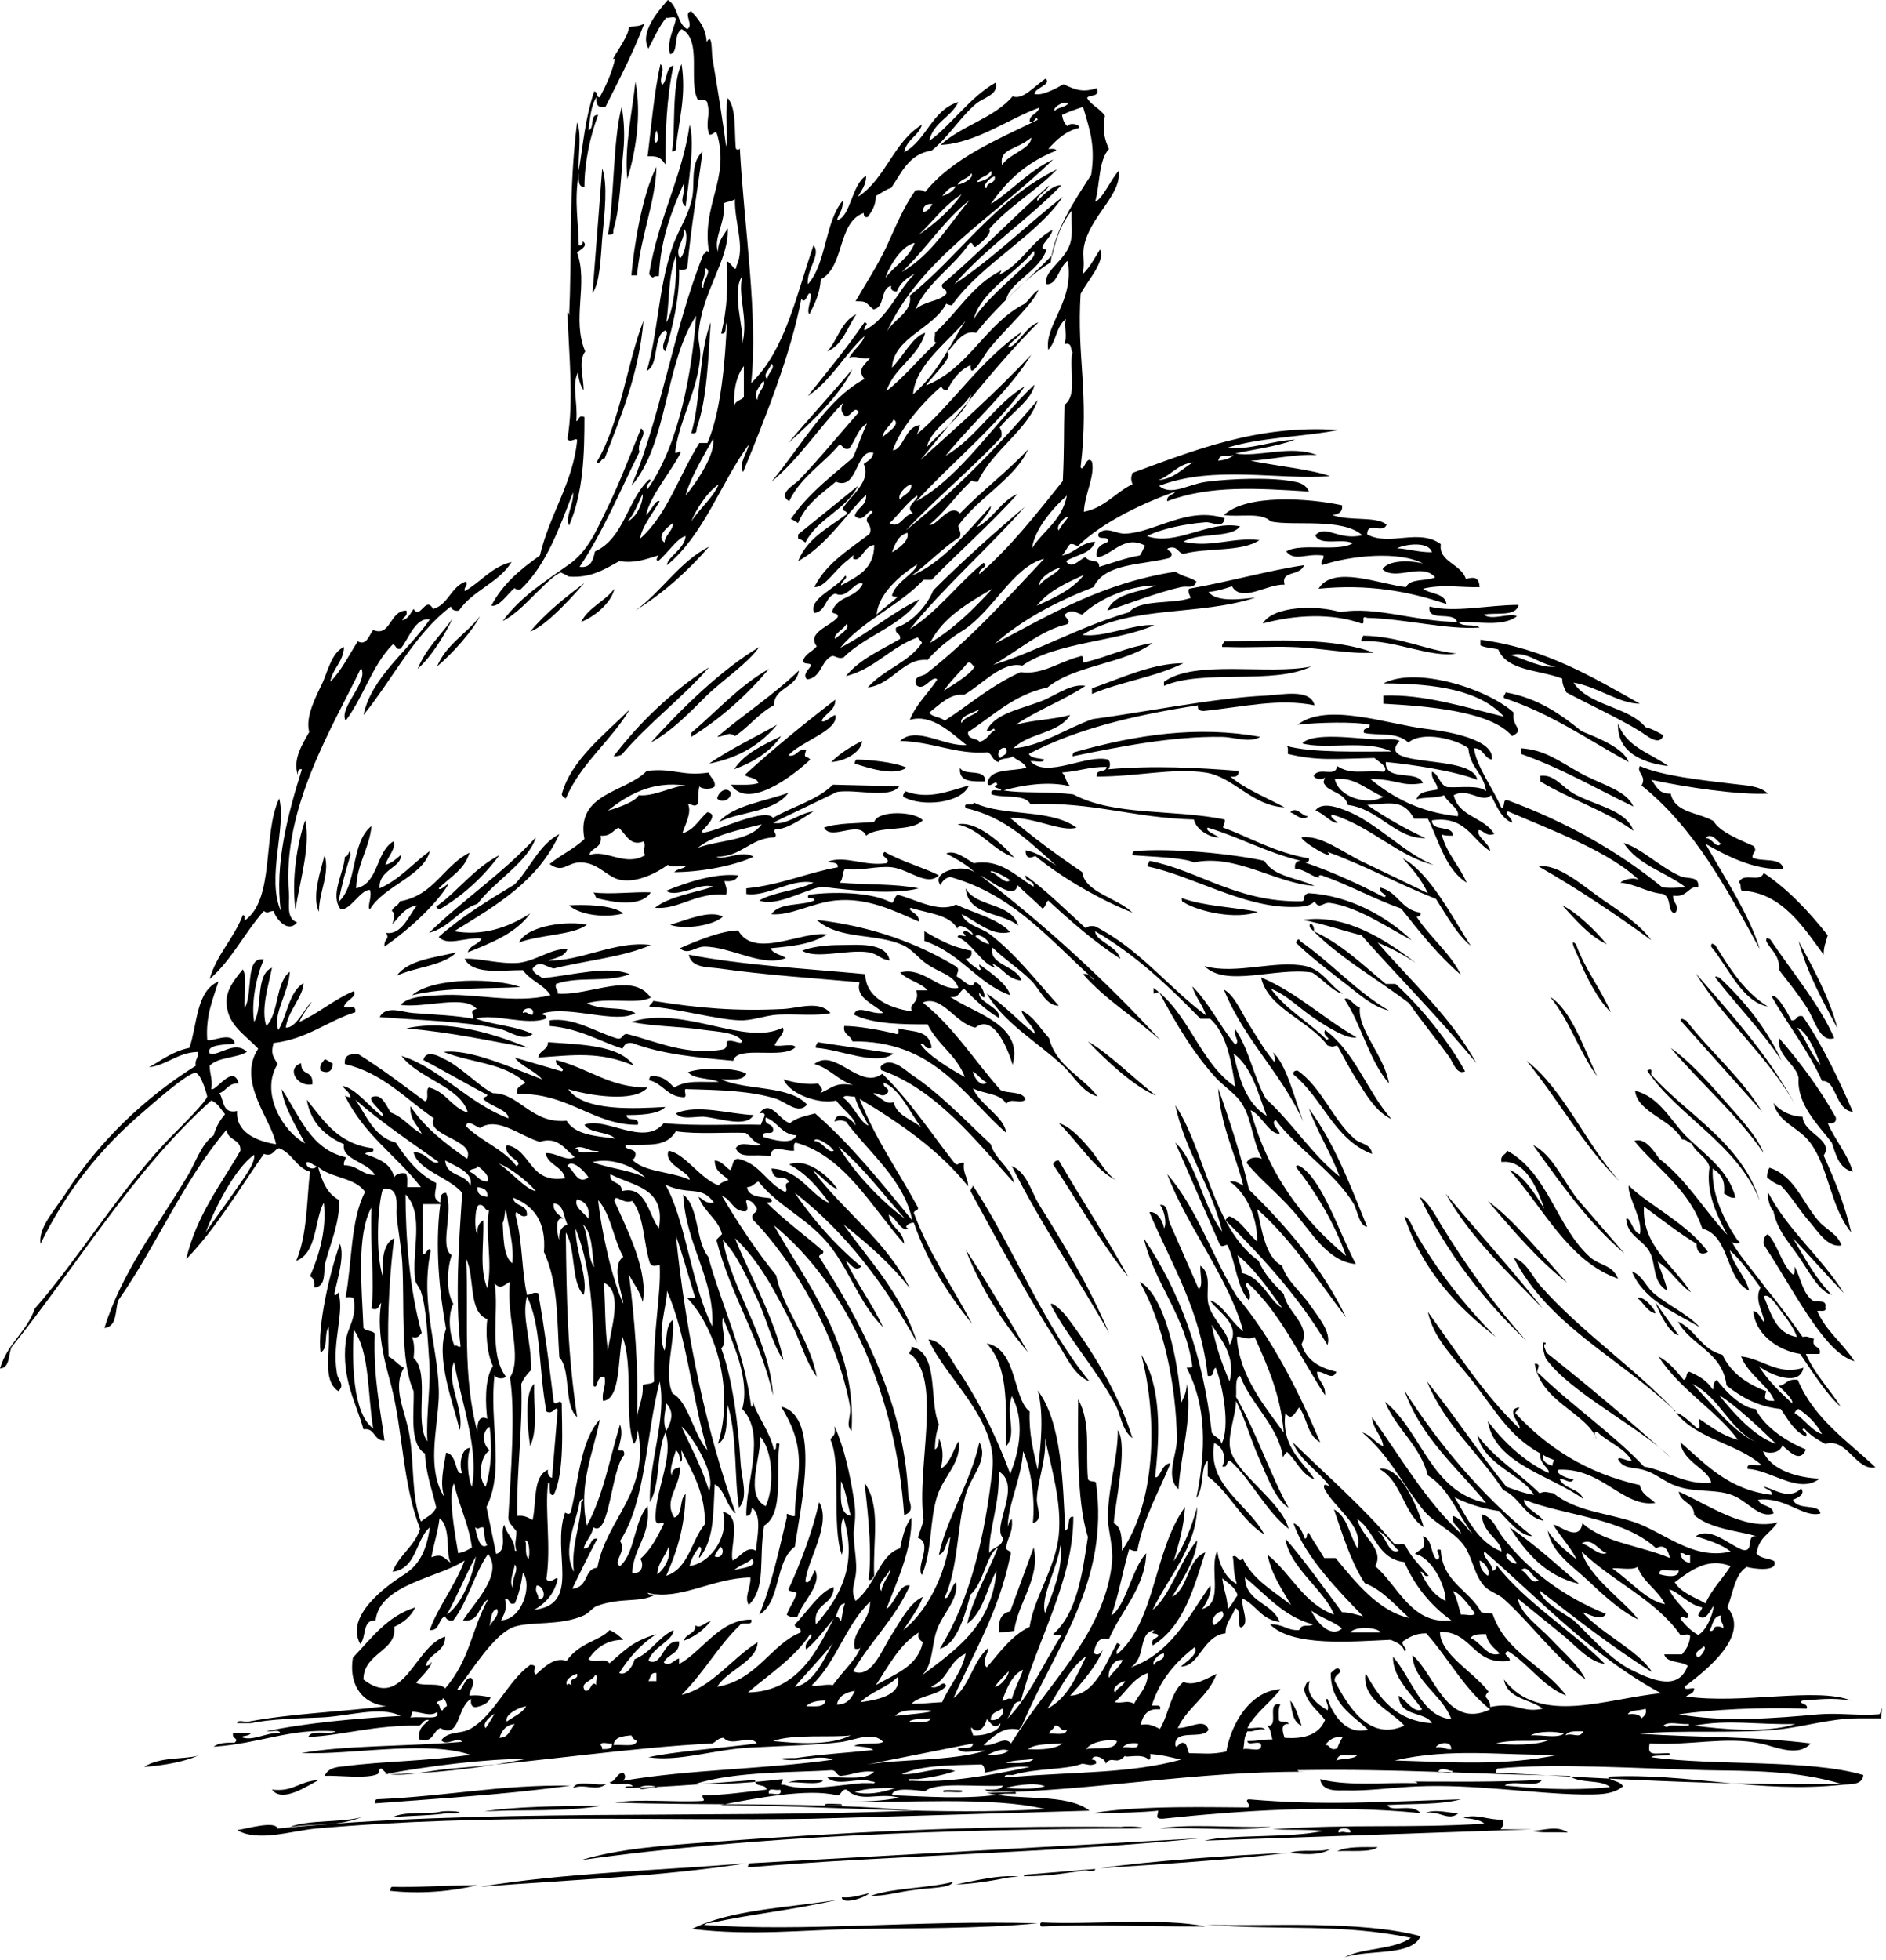 <svg width="233" height="242" viewBox="0 0 233 242" fill="none" xmlns="http://www.w3.org/2000/svg">
<path fill-rule="evenodd" clip-rule="evenodd" d="M17.8 218.2C19.8 216.9 22.7 217.3 24.5 216.8C22.6 217.6 20.3 218 17.8 218.2ZM35.8 225.6C38.2 224.7 42 225.1 44.7 224.4C41.5 225.6 39.6 225.1 35.8 225.6ZM37.2 131.3C37.2 133 38.7 132 38.6 133.9C36.7 134.3 35.3 131.9 37.2 131.3ZM36.5 112.3C36 108.6 36.7 104.2 37.7 101.3C38.4 104.3 37.1 108.6 36.5 112.3ZM40.1 105.6C40.8 107.9 39.4 110.1 39.4 112.6C38.5 110.7 39.6 107.6 40.1 105.6ZM39.6 132.2C39.4 131.4 39.9 131.2 40.1 130.8C40.5 130.9 40.7 131.2 41.1 131.3C41.1 132.4 40.4 132.6 39.6 132.2ZM46.3 222.7C46.3 222.4 46.4 222.3 46.5 222.2C55.5 221.8 61.5 220.4 70.5 220.5C62.6 221.6 54.2 222.1 46.3 222.7ZM67.7 118.6C71.6 118.8 76.1 116.1 80.4 116.7C77 118.2 72.4 118.6 68.4 119.6C67.2 119.3 66.7 118.5 65.8 119.6C65.9 120.3 66.6 120.4 67 120.8C70.9 120.4 75.1 119.2 77.8 120.3C75 121.4 71.6 120.5 68.7 121.5C68.5 122.2 69 122.1 68.9 122.7C72.9 123 78.1 119.9 80.4 123.2C78.6 124.1 75.3 123.1 72.5 123.9C74.7 124.9 76.7 124.2 78.5 125.1C76.2 126.5 70.6 124.2 67.2 125.1C66.4 125.4 67.9 125.2 67.4 125.8C65.2 126.7 60.9 125.1 58.8 125.8C61 126.6 63.8 126.7 65.8 127.7C64.5 128.7 62.8 127.2 61.5 127C57.1 126.1 51.8 126 46.9 125.6C47.7 124.1 49.7 125 51 125.1C53.6 125.3 56.4 125.4 58.4 125.8C58.7 125.4 57.8 124.8 58.9 124.6C57.4 122.8 52.6 124.5 49.5 124.1C50.4 123 52.8 123 54.3 122.9C58.6 122.6 63.5 124 68 122.9C67.2 121.6 65.5 121.1 64.6 119.8C61.9 119.8 58.4 120.4 57.4 118.4C59.3 118.3 61.7 119.1 64.1 118.9C66.4 118.6 68.1 117.1 70.1 117.2C69.8 118.1 68.7 118.3 67.7 118.6V118.6ZM65.8 125.3C66.2 124.2 64.5 124.4 64.6 125.1C65.2 124.8 65.2 125.4 65.8 125.3ZM48.2 233.5C48.2 233.2 48.3 233.1 48.4 233C51.3 233.1 55.4 232.8 59 232.8C55.6 233.6 51.9 233.9 48.2 233.5ZM49 120.5C50.5 118.5 53.6 118.3 56.4 117.6C54.7 119.3 51.3 119.4 49 120.5ZM50.2 127C55.4 125.8 61.4 127.8 65.3 129.4C60.3 128.5 55.9 127.5 50.2 127V127ZM50.9 122.9C53.6 120.6 61.4 120.8 64.3 121.9C60.8 122.1 55 121.9 50.9 122.9V122.9ZM53 115.2C57.2 111.1 62.2 107.8 66.2 103.4C65.3 106.4 61.1 108.8 59 111.6C56.6 112.4 55.6 114.5 53 115.2V115.2ZM61.7 105.6C59.7 108.3 57.2 110.6 54.3 112.3C54 112.2 53.7 111.9 54.1 111.8C56.7 109.9 58.6 107.2 61.7 105.6ZM54.2 115.7C57 113.2 60.3 111.2 63.6 109.2C65.5 107.2 66.6 104.3 69.1 103C66.5 108.8 61.3 111.8 56.1 115C59.6 115.6 62.7 114.6 65.5 112.8C63.8 115.2 60.8 116.4 57.8 117.6C58 116.7 59.1 116.7 59.5 115.9C57.4 115.7 55.3 116.9 54.2 115.7V115.7ZM59.3 233C69.6 231.3 81.1 231 92.2 230.1C81.2 231.8 70.5 232.1 59.3 233V233Z" fill="black"/>
<path fill-rule="evenodd" clip-rule="evenodd" d="M59.8 223.7C63.3 223.1 69.4 223 74.2 223C69.6 223.8 64.4 223.4 59.8 223.7V223.7ZM64.1 116.4C65.2 114.2 70.3 113.7 72.5 114.2C70.8 115.5 66.7 115.4 64.1 116.4ZM66 170.9C65.9 173.8 66.5 176.3 65.5 178.6C65.3 177.2 64.6 172.1 66 170.9ZM66.5 130.6C66.6 129.7 67.7 129.7 67.7 128.7C71.6 129 76.5 129 78.3 131.6C74.1 129.8 70.8 130.3 66.5 130.6ZM67.9 126.7V126C70.9 125.6 73.5 127.4 76.1 128.2C77 128.5 76.8 127.6 77.5 127.7C81.1 128.6 84.8 130.4 89.3 129.6C89.7 129.5 89.8 129.2 89.8 128.6C90.6 128.3 91.5 129.1 91.7 128.6C91.1 127.5 88.6 127.4 87.1 127.2C83.8 126.7 80.9 126.8 78 126.2C84.5 124.1 92.1 129.3 96.7 126.9C97.1 127.5 96 128.3 95.7 129.1C96.5 129.3 97.9 128.8 98.3 129.3C96.8 130.9 91 129 90.6 131C86.2 130.6 81.8 130.2 78.1 128.8C77.3 128.7 77.1 129.1 76.9 129.5C74.1 128.6 71.6 127 67.9 126.7V126.7ZM77.8 87.6C75.4 91.6 71.8 94.2 69.9 98.6C69.7 98.5 69.5 98.4 69.4 98.1C70.5 93.9 74.7 90.7 77.8 87.6ZM70.3 111.8C72 111.7 75.7 111.7 77 112.8C74.8 113.4 71.6 113 70.3 111.8ZM70.8 220.8C71.3 219.7 73.6 220.6 74.9 220.3C73.6 221.3 72.3 220.2 70.8 220.8ZM71.8 76.8C72.7 75 74.7 74.3 75.9 72.7C75.6 74.3 73.6 76.1 71.8 76.8ZM73.2 110.2C75.4 110.5 78.3 110.1 80.4 110.2C79.2 112.1 75.6 111.4 73.7 110.9C73.5 110.7 73.5 110.2 73.2 110.2ZM73.2 36.2L74.4 20.8C75.1 22.8 74.7 26.2 74.4 29.4C74.2 32.1 74.1 34.9 73.2 36.2ZM73.7 57.1C76.7 52 77.4 45 79.5 39.6C78.9 46.3 76.7 51.4 74.7 56.6C74.2 56.6 74.3 57.3 73.7 57.1ZM75.1 29C75.9 24.6 75.7 17.4 76.8 13.2C77.1 14.8 77.2 16.8 77 18.7C76.7 21.8 76.6 25.7 75.8 28.3C75.7 28.7 76 29 75.1 29V29ZM75.8 93.4C79.1 89.1 83 85.4 87.6 82.4C84.3 86.2 80.1 89.3 76.8 93.2C76.6 93.3 76.3 93.4 75.8 93.4ZM78.5 10.1C79.3 14.2 78.5 18.9 77.5 22.1C77.1 18.3 78.1 13.9 78.5 10.1ZM81.1 20.6C81 24.9 79.1 29.3 78.7 34H78C78.3 30.6 79.3 24.1 81.1 20.6ZM78.5 75.4C81.8 73 83.9 69.4 87.6 67.5C85 70.5 82 73.2 78.5 75.4ZM79.9 45.8C81.3 41.1 81.3 35.8 83 30.7C83.6 28.8 84.9 26.9 85.4 24.9C86 22.9 85.1 20.3 86.8 18.7C86.1 24 85.4 27.8 84.9 33.1C84.7 33.3 84.4 33.4 83.9 33.3C84 36.5 83.1 40.5 82.2 43.4C81.3 42.7 82.9 41.2 82.2 40.8C80.6 41.5 81.5 45 79.9 45.8ZM82.3 39.8C83.2 38.7 83.7 33.9 83.5 31.6C82.5 34.1 82.7 37.7 82.3 39.8ZM84 31.9C84.7 31.4 85.1 28.6 84.5 28.3C84.6 29.8 83.3 30.6 84 31.9ZM80.2 133.4C80.2 133.1 80.3 133 80.4 132.9C81.9 132.8 82.6 133.6 83.3 134.3C84.9 133.3 86.8 133.7 88.8 133.6C87.7 133.1 85.7 133.3 85 132.4C87 131.7 91.2 131.9 92.2 132.6C91.8 133.5 90.3 133.3 89.1 133.3C92.3 134.7 97.5 134 99.7 136.4C98.7 137.7 97.1 136.1 95.9 135.7C92.8 134.7 88.8 134.6 84.9 134.5C84.2 134.3 85.1 135.6 84.4 135.5C82.4 135.4 81.9 133.8 80.2 133.4V133.4ZM80.2 124.3C80.3 124 80.6 123.9 80.7 123.6C86.3 124.5 91 124.9 96.8 124.6C98.7 124.5 101.2 123.5 102.6 125.1C101 125.5 98.6 125.2 96.1 125.3C94.5 125.4 92.8 126.1 91.3 126C88.5 125.9 83.5 124.5 80.2 124.3ZM85.2 15.4C85.9 17.7 85 22.9 84.7 25.5C83.8 24.8 84.7 24.1 84.5 22.6C83 26 81.6 29.5 81.4 34.1C81.1 34.1 80.7 34.1 80.7 34.3C80.5 34.2 80.3 34.1 80.2 33.8C81.3 27 84.3 21.8 85.2 15.4V15.4ZM80.4 91.7C84.3 87.4 89.1 82.7 93.8 79.9C92.3 82 89.5 83.8 87.3 85.9C85.2 88 83 90.3 80.4 91.7ZM82.8 114.2C84.6 113.7 87.7 112.3 89.3 113.2C88 114.4 84.3 114.8 82.8 114.2ZM84.2 7.9C84.8 11.8 83.9 14.7 83.5 18.2C83.6 18.6 83.3 18.7 83 18.7C83.5 16.6 82.9 10.6 84.2 7.9V7.9ZM83.5 137.5C86.1 136.3 90.2 137.6 93.1 137.7C92.2 139.3 89 138.1 86.9 137.9C85.6 137.9 84.2 138.3 83.5 137.5V137.5ZM84.5 202.6C84.7 201.7 86 201.8 85.9 200.7C86.5 201.2 87.1 200.3 87.8 200.2C87 201.2 85.9 202.1 84.5 202.6V202.6ZM85.4 91V90.5C88.6 87.8 91.3 84.7 95 82.6C92.3 85.8 89.1 88.7 85.4 91ZM85.4 53.5C86.6 49.4 86.3 43.7 87.8 39.8C87.5 43.9 87.4 49.1 86.1 52.8C86 53.2 86.2 53.6 85.4 53.5ZM87.6 94.3C90.2 92.5 93.2 91.1 96 89.5C94 91.9 91.3 93.6 87.6 94.3ZM88.6 98.6C88.8 97.7 89.8 97.1 90.3 97.9C90.3 98.8 89.1 99.2 88.6 98.6ZM88.6 91C91.9 88.2 95.6 85.8 98.7 82.8C98.4 85 95.7 84.8 95.6 87.1C93.7 88.1 92.5 89.8 90.8 90.9C90 90.3 89.7 90.9 88.6 91V91ZM88.8 101.5C90.7 99.4 94.4 99 97.4 97.9C95.7 100.3 91.5 100.2 88.8 101.5ZM90.7 95C92 93 94.3 92 96.5 90.9C95.1 92.9 93.1 94.1 90.7 95ZM92.4 230.6C92.4 230.3 92.5 230.2 92.6 230.1L148.3 227C130.6 228.8 110.2 229.1 92.4 230.6V230.6ZM93.8 199.4C95.3 195.8 96.2 191.6 97.2 187.4C97.1 186.4 97.5 187.4 98.2 187.2C98.2 184.8 98.7 182.7 98.7 180.7C98.7 178 97.9 176 96.5 173.7C101.5 174.9 98.9 186.1 98.2 191C95.7 192.8 96.5 197.8 93.8 199.4V199.4ZM122.6 119C122.7 119.2 122.8 119.4 123.1 119.5C121.4 119.3 120.2 116.5 118.3 115.7C118.4 115.1 119.9 116.1 119 115.2C119.2 114.5 119.8 115.4 120.2 115.4C120.1 114.9 118.3 113.8 118.3 114.7C117.3 112.9 114.6 112.8 112.5 112.1C112 112.5 113.7 112.8 113.5 113.8C110.5 112.5 107.2 110.8 103.2 111.2C100.3 111.5 97.7 113.1 95.3 112.9C96.3 111.4 99 111.9 100.6 111.2C100.7 110.6 99.5 111.3 99.9 110.5C102.7 110.1 107.7 110.1 110.2 111.5C110.5 111.3 110.5 110.7 110.9 110.5C113 111 116 112.8 118.1 111.7C120.4 112.8 123.2 113.4 124.8 115.1C122.5 115.7 120.6 113.7 118.8 112.9C119.4 114.3 121.1 114.5 122.2 115.3C125.4 117.7 128 121.1 130.8 124.2C129.2 124.2 128.5 122.2 127.4 121.1C125.9 119.6 124 118.4 122.6 117C122.1 119.2 125.6 119.2 126.2 121.1C124.4 120.9 124 119.6 122.6 119V119ZM122.2 116.6C122.1 116 120.9 115.2 120.5 115.6C121 116.1 121.5 116.4 122.2 116.6ZM97.2 199.4C97.5 198.5 98.1 197.8 98.4 196.8C98.4 196.4 97.6 196.7 97.4 196.3C98.9 193 100.3 189.4 101.2 185.5C102.8 188.2 99.7 192.7 99.5 195.3C100 195.8 100.4 194.3 100.7 193.9C101.6 195.7 99.1 197.8 98.5 199.7C98 199.7 97.5 199.7 97.2 199.4ZM97.4 220.1C98.4 219.7 101 219.8 101.7 219.9C101.1 220.5 98.5 220 97.4 220.1ZM97.7 64.1C100 60.7 103.3 58.4 106.3 55.7C104.7 59.7 100.2 60.6 98.6 64.6C98.3 64.4 98 64.2 97.7 64.1V64.1ZM98.6 66.5V66L106 60C104.5 63 101 64 99.5 67C99.2 66.8 99 66.6 98.6 66.5V66.5ZM99.1 117.4C100.3 116.9 102.2 116.7 103.9 116.7C105.8 116.7 109.5 116.3 109.9 118.6C108.8 118.5 108.5 117.8 107.3 117.6C104.7 117.2 100.8 118.5 99.1 117.4ZM100.8 129.4C100.7 129 101 129 101 128.7L110.4 130.1C108.3 131.7 103.9 129.6 100.8 129.4V129.4Z" fill="black"/>
<path fill-rule="evenodd" clip-rule="evenodd" d="M102 223C101.4 222.6 103.4 222.8 103.9 222.8C104.6 223.1 102.5 222.9 102 223ZM101.8 102.2C103.5 101.6 105.9 101.7 108 101.5C108.5 100 113.1 100.2 114 101.3C112.6 102.8 108.6 101.9 107 103.2C106.1 101.2 102.7 103.9 101.8 102.2ZM102.2 43.4C103.5 42 103.9 39.7 105.8 38.8C104.7 40.4 104.1 42.6 102.2 43.4ZM102.7 94.1C103.8 93 105.1 92.2 106.5 91.5C106.5 92.7 104.6 94 102.7 94.1ZM105.6 94.3C105.6 94 105.7 93.9 105.8 93.8C107.2 93.8 110.5 94.1 112 94.8C110.4 95.9 107.2 94.8 105.6 94.3ZM107.3 195.1C107.7 192.1 107.4 188.2 106.8 183.1C108.9 186.1 107.8 190.2 108 194.6C107.8 194.8 107.8 195.2 107.3 195.1ZM109 132.2C108.8 132.2 108.8 131.9 108.8 131.7C109.9 130.4 111.7 132 112.6 132.7C116.1 135 119.5 138.6 122.4 141.3C123 143.3 124.8 144 125.3 146.1C120.6 140.9 115.7 134.6 109 132.2ZM111.6 98.4C111.5 98 111.8 98 111.8 97.7C114.8 98.8 117.1 97.7 119.7 97C118.8 99.2 113.9 99.7 111.6 98.4V98.4Z" fill="black"/>
<path fill-rule="evenodd" clip-rule="evenodd" d="M112.6 167.3C111.9 167.1 112.8 166.8 112.6 166.3C116.1 167.1 114.7 172.9 116 175.9C115.7 176.8 115.5 177.8 115.5 179C115.9 178.8 116 178.2 116 177.6C116.5 178.7 116.6 180 116.2 181.4C117.4 180.7 117.7 179.2 118.4 178C118.9 180.4 116.6 182.3 115.8 184.7C114.8 187.8 115.2 191.4 113.9 194.5C113.1 193.4 115.3 190.6 113.4 189.9C113.6 189.2 113.9 188.5 114.1 187.7C113.2 181.3 116.4 170.7 112.6 167.3V167.3ZM114.2 115C115.9 116 117.7 117 120 117.4C120.1 118 119.9 118.4 119.3 118.4C119.8 119 120.4 119.4 121 119.8C121.4 119.7 120.9 119.5 121 119.1C122.4 120.1 124.5 121.6 124.8 122.9C120.8 121.5 118.7 117.7 114.2 116.2V115V115ZM116.6 221.3C116 220.9 118.2 221.1 118.8 221.1C119.4 221.5 117.2 221.2 116.6 221.3ZM118.3 101.8C120.6 101.3 123.7 104.1 125.3 105.9C122.5 104.9 121.3 102.5 118.3 101.8ZM118.6 94.8C119.1 95.9 121.8 94.8 121.7 96.5C120.1 96.5 118.4 96.6 118.6 94.8ZM119.3 154.3C122 158.4 124.5 162.7 127 167C123.9 163.3 121.2 159.2 119.3 154.3ZM119.3 109.7C120.6 112.1 124.9 111.4 125.8 114.3C123.7 112.6 119.6 113.1 119.3 109.7ZM119.3 99.8C118.9 98.9 120.3 99.7 120.3 99.1C123.9 100.9 129.7 99.8 133 102.2C131.2 102.8 127.8 100.9 124.8 101C127.6 103.4 130.6 105.6 133.7 107.7C134 110.2 138.1 110.9 139.9 112.7C136.1 111.2 131.3 108.5 127.9 105.7C127.1 106.1 126.7 105.9 126.7 105C128.3 105.3 129.4 106.2 130.5 106.9C127.3 104.1 124.3 100.9 119.3 99.8V99.8Z" fill="black"/>
<path fill-rule="evenodd" clip-rule="evenodd" d="M120.2 146.4C125.3 154.2 128.8 163.5 134.6 170.6C132.6 169.8 131.7 167.4 130.5 165.6C126.9 160 123.2 153.2 119.9 147.1C119.9 146.7 120.2 146.7 120.2 146.4ZM127.9 127.7C127.6 126.5 126.5 126 126.2 124.8C127.7 125.5 128.5 127 129.6 128.2C130.5 131.7 133.7 132.9 135.6 135.4C133.7 134.9 132.7 132.9 131.3 131.6C128.2 128.7 124.1 126.4 121.9 122.7C124.1 124.1 125.8 126.1 127.9 127.7V127.7ZM123.4 201.6C123.3 200.1 123.7 199.2 124.8 199L127.7 191.1C128.6 194.8 125.7 198 125.3 201.4C124.7 201.5 124.4 201.5 123.4 201.6ZM126.5 231.7C126.5 231.5 126.6 231.5 126.7 231.5L135.3 230.8C135.3 231.3 134.3 230.9 133.9 231C131.6 231.3 129.6 231.7 126.5 231.7ZM128.7 237.9C128.4 237.8 128.5 237.4 128.7 237.4C134.8 237.7 143.9 236.8 148.9 237.9C139.9 237.9 134.3 237.6 128.7 237.9ZM130.1 143.8C130.2 143.5 130.4 143.3 130.8 143.3C133.6 148.1 136.7 152.8 139.4 157.7C135.9 153.4 133.2 148.4 130.1 143.8V143.8ZM132.5 93.4C132.5 93.1 132.6 93 132.7 92.9C140.4 90.7 148.1 89.6 155.7 91C154.3 91.8 152.5 91 150.9 91C144.9 90.9 138.3 92.2 132.5 93.4V93.4ZM134.9 85.7V85C138.4 83.8 142.3 81.9 146.2 81.9C142.8 83.6 138.4 84.2 134.9 85.7ZM135.9 230.7C142.2 229.8 152.2 229.1 159.2 228.8C151.6 229.7 143.7 230.2 135.9 230.7ZM139.9 105.6C139.9 105.3 140 105.2 140.1 105.1C144.7 104.7 152 105.4 156.2 106.3C157.4 108.3 160.3 108.4 162.4 109.4C157.6 109.1 152.7 105.4 147.5 106.5C146.3 105.9 142.1 105.8 139.9 105.6V105.6ZM141.8 107C141.7 106.6 142 106.6 142 106.3C148.1 107.5 152.7 111.4 160.7 111.3C161.5 111.3 160.7 110.5 161.7 110.3C166.7 110.6 171.2 113.1 174.4 116.1C171.5 114.6 167.8 112 164.3 111.5C163.4 111.4 163 112.4 162.4 111.3C161.8 112 160.6 112 159.5 112C153.5 112 147.4 108.2 141.8 107V107ZM143.3 225.8C146.4 225.2 152.7 225.7 157 225.6C153 226.2 148.2 225.6 143.3 225.8ZM143.8 84.7V84.2C147.6 81.4 156.8 83.4 162 82.3C157.4 84.6 148.6 82.6 143.8 84.7ZM151.4 150.7C151.5 150.5 151.6 150.3 151.9 150.2C153.4 150.8 154.1 152.3 155.3 153.3C155.4 150.5 154 147.3 151.9 145.9C152.8 145.8 153.1 146.2 153.6 146.4C152.6 142.4 150.8 139.1 150.5 134.4C151.9 138.3 153.5 143.3 154.3 146.9C159 151.5 163.3 156.5 166.3 162.7C162.8 158.1 159.6 153.1 155.3 149.3C155.8 151.2 156.2 155.3 158.4 156.3C158.9 158.1 160.7 159.5 161.8 161.1C162.9 162.7 164.5 164.5 164 166.1C160.5 160.2 156.1 155.4 151.4 150.7ZM151 79.9C150.9 79.5 151.2 79.5 151.2 79.2C157.7 79.1 164.7 78.7 169.7 80.6C166.7 80.8 163.2 80 159.6 79.9C157.1 79.8 154.6 80 151.7 79.9H151ZM163.9 128.4C164.6 128.2 163.3 128 163.7 127.2C167.4 129.9 168.9 134.8 171.9 138.2C170.2 137.4 169 135.6 168.1 134.1C167 132.5 166.1 130.7 165.2 129.1C164.5 129.3 164.7 129.3 164 129.1C161.7 126 156.6 124.5 155.8 120.7C160.3 122.6 163.5 125.8 167.6 128.1C166.4 128.4 163.8 126.7 162.3 125.7C160.5 124.5 158.9 122.8 157 122.1C158.9 124.7 161.7 126.2 163.9 128.4V128.4ZM156 77C157.3 74.8 162.7 74.7 165.6 75.6C169.8 74.8 175.1 76.8 180 76.8C179.6 75.4 176.3 76.9 176.6 74.9C179.7 75.7 183.9 74.7 187.6 74.7C187.3 76.2 184.8 75.6 183.3 75.9C184.3 76.7 186.6 75.6 187.4 76.1C185.6 77.5 182.3 76.7 180.2 76.8C180.6 77.5 182.2 77 182.8 77.5C178.8 77.8 173.5 76.4 168.9 76.3C168 75.9 168.8 77.1 168.2 77C164.6 75.7 160 75.9 156 77ZM159.4 210C160.1 210.8 160.4 212 160.8 213.1C159.7 212.7 159.6 211.2 159.4 210ZM159.4 100.3C160.2 99.5 160.8 100.8 161.6 100.8C160.9 101.5 160 100.5 159.4 100.3ZM159.8 132.7C159.7 132.3 160 132.2 160.3 132.2C163.3 134.3 164.6 138.2 167.3 140.6C168 141.3 169.4 141.2 169.5 142.5C164.8 140.7 163.4 135.6 159.8 132.7ZM160.1 116.4C160.2 116.1 160.5 115.8 160.6 116.2C164.5 118.9 167.5 122.4 171.6 124.8C169.4 124.3 167.5 122.4 165.6 121C163.7 119.5 161.7 118 160.1 116.4ZM159.4 228.8C160.7 228.3 163.1 228.8 164.4 228.3C163 229.3 160.3 228.9 159.4 228.8ZM170.2 116.4C174.4 121.3 179.2 125.5 182.4 131.3C177.9 125.8 172.9 120.8 168.2 115.5C165.8 114.9 163.5 114.1 161 113.6C166.3 112.8 171.4 116.2 174.9 118.9C173.4 117.9 171.9 117.1 170.2 116.4V116.4ZM162.5 100.1C163.3 98.9 165.5 99.8 166.3 100.1C170.1 101.6 173.5 105.4 177.1 106.8C172.8 105.8 169.3 102 164.6 100.6C164.1 100.8 165.1 101.4 165.3 101.6C164.6 101.8 163.5 100.4 162.5 100.1ZM165.2 228.6C166.4 228 168.4 228.1 170.2 228.1C169.4 228.8 166.7 228.5 165.2 228.6ZM168.2 79.2C168.1 78.8 168.4 78.8 168.4 78.5C173.1 78.6 176.1 80.3 179.9 80.7C176.8 81.3 172 78.9 168.2 79.2ZM170.4 181.4C173.1 180.9 175.2 186.4 175.9 188.6C173.4 187 173.2 182.9 170.4 181.4ZM170.9 86.9V85.9C176 85.7 181.2 87.4 185.8 88.5C182.8 85.2 177.3 84.4 170.9 84.4C175.1 82.2 184 85.2 187 88C186.7 89.8 188.5 90.1 186.8 90.9C184.2 87.8 176.3 87.2 170.9 86.9ZM173.5 150.2C174.1 150.4 174.4 151.3 174.7 151.9C177.3 156.6 181 161.3 184.8 165.1C179.9 161.3 175.7 156.8 173.5 150.2V150.2ZM175.4 147.8C176.3 148.3 177.2 149.8 178 151.2C181 156.1 184.7 161.3 188.6 165.6C183.3 160.6 178.8 154.8 175.4 147.8ZM180.2 223.9C178.9 225 177.8 223.5 176.1 223.9C177.3 223.3 179.5 224 180.2 223.9ZM182.9 79.7V79C191 80.1 196.7 83.6 202.6 86.9C200 86.9 197.4 84.8 194.4 84.3C196.3 87.2 201.1 87.2 203.3 89.8C204.1 90 204.8 90.4 205.5 90.8C205 92.3 203.3 90.7 202.6 90.3C200 88.7 196.3 87 193.5 85.5C193.3 85 193 84.6 193 83.8C190.2 82.7 186.2 82.9 185.1 80.2C184.3 80 183.5 80 182.9 79.7V79.7ZM192.2 82.3C190.2 82.1 188.6 80.3 186.7 80.9C188.4 81.4 190.6 82.6 192.2 82.3ZM185.8 86.2C185.7 85.8 186 85.8 186 85.5C190 86.2 192.8 88.2 195.4 90.3C197.6 91.2 200.6 92.4 201.2 94.1C196.1 91.3 191.6 88.1 185.8 86.2V86.2ZM186.5 188.6C189.6 190.7 192.3 193.2 195.1 195.6C190.9 194.6 188.6 191.8 186.5 188.6ZM187.9 93.1V92.4C190.9 92.6 192.6 94 195.3 95.5C198.1 97 200.9 97.6 201.8 99.6C197.2 97.4 193 94.9 187.9 93.1V93.1ZM190.1 107C192.5 106.6 195.7 109.5 198 111.1C200.4 112.7 202.7 114.3 204 116.1C199.6 112.9 195 109.8 190.1 107ZM190.3 96.5V95.8C192 95.6 192.9 97.1 194.4 98C197.1 99.5 200.9 100 201.8 102.6C198.4 100.1 193.9 98.7 190.3 96.5ZM193 111.8C194.7 112.6 197 114.8 198.5 116.6C196.2 115.5 194.7 113.6 193 111.8ZM199.9 89.3C200.8 92.2 203.9 93 206.1 94.6C203.5 94.3 199.7 93.2 199.9 89.3ZM201.6 157C202.9 157.5 203.3 158.8 204.2 159.6C206 161.2 208.3 162.1 210 163.9C206.8 162 203.1 160.6 201.6 157ZM202.3 160.3C203 159.9 204.6 161.8 204.5 162.2C203.4 161.9 203.1 160.9 202.3 160.3ZM207.6 126C207.8 125.6 208 126 208.3 126C211.3 129.9 215.1 133 217.7 137.3L207.6 126V126ZM218.4 124.3C215.2 123.7 213.5 119.4 211.4 116.9C211.4 116.3 211.6 116.6 211.9 116.7C213.7 119.6 215.5 122.5 218.4 124.3V124.3ZM214.8 109C215.4 107.6 217.4 109.1 217.9 107.8C221 109.9 223.5 112.6 225.8 115.5C225.5 116.6 225.3 116.9 225.3 117.9C222.8 114.5 220.1 110.2 215.2 110C214.9 109.8 215.2 109 214.8 109ZM218.4 152.4C219.7 153.8 220.1 156.2 221.5 157.4C221.8 157.3 221.7 156.8 221.7 156.4C222.5 157.8 222.7 159.9 224.1 160.7C224.8 160.7 225.7 160.6 225.5 161.4C225.7 162.1 225 161.8 224.5 161.9C225.6 164.4 227.7 165.9 229.1 168.1C227.1 167.5 225.4 165.3 224.1 163.5C221.9 160.4 219.9 156.7 217.9 153.7C217.8 153.1 218 152.6 218.4 152.4V152.4ZM218.6 144.2C221.7 145.2 222.7 148.5 224.6 150.7C225.6 151.9 227 152.3 227.5 153.8C225.7 154.1 224.5 151.9 223.4 150.7C222.2 149.3 221.2 147.6 220 146.4C219.3 146.2 218.8 145.8 218.3 145.4C218.3 144.9 218.4 144.5 218.6 144.2V144.2ZM228.7 152.2C226.1 149 226 144.4 223.7 141.2C222.3 139.2 219.7 138.7 219.1 136.2C220 137.3 221.4 137.9 222.7 137.9C222.8 140 226.6 140.7 225.3 142.7C226.6 145.6 227.9 148.7 228.7 152.2ZM222.2 116.2C224 119.6 225.9 122.9 227 127C225.2 123.6 223.3 120.3 222.2 116.2ZM37 126.2C39.4 125.1 41.3 123.4 43.7 122.4C44.2 123.1 42.7 123.5 42.5 124.3C42.8 124.7 44 123.8 43.9 125C40.4 126.1 38 128.3 33.8 128.8C33.4 130.2 33.8 130.5 34.3 131.4C32.1 134.9 34.9 139.7 37.7 141.2C36.6 139.2 35 136.5 34.8 134.5C37 137.7 38.3 141.9 42.7 142.9C42.7 143.3 42.4 143.4 42.5 143.9C44.2 143.9 44.7 145.1 46.3 145.1C45.5 143.5 42.1 143.2 42.5 141.3C40.2 140.3 38.4 138.7 37.9 135.8C40 138.4 41.8 141.3 46.1 141.8C46.3 142.6 45.3 142.1 45.1 142.5C46.7 143.1 48.3 143.6 48.7 145.4C48.9 145 49.4 144.8 50.1 144.9C50.4 145.2 50.3 145.9 50.3 146.6H52C48.8 142.5 45.1 140.3 42.6 135.3C42.8 135.4 43 135.5 43.3 135.5C43.2 134.8 42.6 134.6 42.3 134.1C44 134.4 45.7 136.8 47.3 137.9C47.6 137.4 45.5 136.1 45.9 135.5C47.2 134.9 47.7 136.6 48.3 137.4C49.9 138 50.7 139.3 52.1 140C51.6 138.9 50.6 138.3 50.7 136.6C52.5 139.3 55 141.2 57.7 143.1C58.8 140.7 52.5 140.3 53.6 138.1C50.1 135.7 47.3 132.5 42.6 131.4C42.5 130.3 43.2 130.1 44.3 130.2C47.2 132 49.8 134 52.5 136C53.1 135.8 52.5 134.5 53 134.3C55.1 134.8 55.8 136.8 57.8 137.4C56.9 134.2 51.7 133.2 49.6 130.4C54.2 131.8 57.8 136.2 62.8 138.1C62.9 137.1 60.5 136.6 59.7 135.7C59.8 135.4 60.2 135.5 60.2 135.2C57.5 133.8 55 132.3 52.3 130.9C52.6 129.6 54.2 130.4 54.7 130.7C56.7 131.5 59.2 134.2 60.9 135C64.2 135 65.6 138.8 70 138.4C71 140.1 73.5 140.3 76 140.6C75.1 139.7 72.9 140 72.2 138.9C74.7 137.8 79.6 141.7 82 138.7C86.1 139.1 90.8 138.8 94 138.9C94.1 138.4 95.1 137.2 93.8 137.5C95.2 135.6 96.3 138.4 97.6 138.7C98.4 138 99.6 137.8 100.7 137.5C105.2 141.4 108.9 146.1 112.7 150.7C111.7 145.7 107.4 142.4 104.5 138.5C103.8 138.3 103.8 138.3 103.1 138.5C103.4 136.9 105.4 138.3 105.7 139C105.7 138.1 104 136.9 103.3 135.9C101.5 136.4 97.7 135.3 96.8 133.3C98.2 133.7 99.7 134 101.1 133.8C101.3 134.2 101.9 134.5 101.3 135C102.8 134.4 103.1 133.6 105.4 134C103.5 133.4 102.5 131.9 100.6 131.4C103.2 129.3 106.2 134.7 109 132.6C112.4 135.9 115 139.9 117.9 143.6C118.4 144.1 118.3 143.5 119.1 143.6C118.9 144.9 119.6 145.4 119.6 146.5C116 142 111.2 138.7 106.2 135.7C108.2 140.8 110.8 144.3 113.4 149.1C113.5 149.6 112.9 149.4 112.9 149.8C114.8 154.9 117.7 158.9 120.1 163.5C117.2 159.9 114.6 155.9 112.9 151C112.5 150.9 111.5 151.5 112.2 151.7C111.3 152.2 110.7 150.3 109.8 150C110 151.7 111.6 151.9 111.7 153.6C107.7 149.1 104.3 142.7 98.3 141.1C98 141.2 98.1 141.7 98.1 142.1C96.8 142.2 95.3 141.2 95.2 142.8C93 142.4 91.5 143.2 90.9 141.8C91.5 140.7 93.3 141.8 94 141.3C93 141.1 92.8 140.3 92.1 139.9C89.9 139.8 86 140.1 83.5 139.7C82.3 141.7 80.3 141.3 77.3 141.4C77 142 78.4 141.8 78.5 142.4C78.6 142.7 78.3 143.4 78 143.1C79.5 144.8 82.8 144.6 85.2 145.7C85.2 144.7 81.9 143.8 82.6 142.1C84.7 142.5 86.4 145.5 88.8 146.4C89 146 89.6 145.9 90 145.7C89.3 145 88.3 144.7 88.3 143.3C89.2 143.4 89.6 144.1 90.2 144.5C90.6 144.1 90.4 143.1 91.2 143.1C93.9 143.7 94.7 146.1 97 147.2C97.5 146.9 96.6 146.2 97.5 146C96.9 144.8 95.7 146.3 95.3 144.3C98.9 144.5 99.9 147.4 102.5 148.6C101.1 146.7 99.6 144.9 97.5 143.8C99.6 142.9 102.4 145.2 103.5 146.9C102.2 146.3 101.5 145.2 100.4 144.5C104.2 149.6 109.5 153.2 112.4 159.1C110.1 156.1 107.2 153.6 104.2 151.2C107.5 155.8 111.4 159.8 113.3 165.8C109.3 158.6 104.5 152.2 98.2 147.3C100.1 150.2 103.3 153.9 106.4 156.4C105.6 157.2 105 155.9 104.5 155.7C105.9 158.6 107.7 160.9 109.1 163.9C106 160.8 104.8 156.3 101.9 153.1C99.4 150.3 96 148.8 93.7 145.9C93.2 146.1 93 146.6 92.3 146.6C92.4 148 94.7 147.8 95.2 148C95.5 148.4 95.4 148.5 94.7 148.5C96.9 150.7 99.4 152.5 101.7 154.5C101.8 155 101.2 154.8 101.2 155.2C106.3 163.2 111.7 173.1 112.2 184.5C112.2 185.4 113.2 186.6 111.7 187.1C110.7 172.6 105 159 95.6 151.3C99.6 158.4 105.9 166.1 105.2 176.7C104.4 175.9 105.2 175.1 105 173.6C103.4 165 98.1 155.8 93 150.6C92.7 149.7 93.6 149.9 93.5 149.2C93.2 148.8 93 148.3 92.3 148.2C91.9 148.2 92.7 149.3 92.1 149.6C90.5 149.6 90.4 148.1 89.2 147.7C90.9 150.6 93.5 154.6 95.9 157.5C96.7 161.6 100 165.2 100.9 170C99.5 168.1 98.9 165.6 97.8 163.5C95.8 159.6 93.9 155.8 90.8 152.9C92.5 157.2 95.8 163 96.8 168C95.3 165.8 94.7 162.7 93.4 160.1C92.2 157.6 91.1 155 89.3 153.1C90.4 159.4 95.1 165.4 95.5 172.3C93.9 165.2 90.3 160.1 88.5 153.1L89.2 152.4C88.7 150.5 87 149.7 86.3 147.8C86.9 148.1 87.2 148.7 88.2 148.5C86.6 146.3 85.2 147.7 82.2 146.3C84.7 150.6 85.4 158.7 88 163.8C88.3 157.9 84.7 153.7 84.4 147.5C86.4 149.1 85.9 153.2 87.5 155.2C89.2 161.4 91.9 166.6 92.8 173.7C93.1 173.7 93 173.3 93 173C93.4 174.7 95.1 176.7 95.6 179C96.2 179.1 95.5 177.9 96.3 178.3C95.8 181.8 96.9 186.9 94.4 188.4C93.7 192.7 94.7 196 92.5 198.2C91.9 197.2 92.8 196 92.7 194.8C87.9 194.9 84 197.7 80 196.7C80.1 197 80.6 196.9 81 196.9C79 198 76.9 197.2 73.8 198.3C73.2 198.5 72.8 199.2 72.1 199.5C69.2 200.8 65.6 200.2 63.5 200.9C61 201.8 58.3 206.3 56.5 208.6C57.1 209.2 57.3 207.1 58.2 207.2C58.9 207.9 58 208.6 58 209.4C58.9 209.3 59.6 209.4 60.6 209.6C60.4 210.3 59.7 210.6 58.9 210.8C58.3 210.9 58.1 210.5 58.2 209.8C56.4 210.8 56.9 214.8 54.4 213.4C53.4 213.8 53.6 215.3 51.8 214.8C51.6 213.4 52.4 213 53 212.4C52.3 212.3 52.2 212.9 51.8 213.1C46.3 213 42.4 214.3 38.1 214.5C38.4 213.5 40.7 214.3 41.5 213.8C35.7 213.4 32.3 215.3 26.4 215.7C27 215.2 28 215.2 29 215.2C29.6 214.6 28.6 214.8 28.8 214H31C30.8 214.4 30.2 214.3 29.8 214.5C31.2 215.1 32.9 213.9 34.6 214C34.5 213.5 33.4 213.9 32.9 213.8C37.5 212.8 44 212.2 49.5 211.9C46.9 210.6 43 212 39.4 212.1C36.9 212.2 33.2 212.3 31 212.8H29.3C29.3 212.3 30.3 212.7 30.7 212.6C36 211.6 42.1 211.4 47.7 210.7C44.4 210.3 43.1 207.7 43.6 204.7C45.9 202.3 47.8 199.6 51.3 198.5C50.8 199.6 49.8 200.4 48.7 200.9C49.1 203.9 44.9 204.1 44.9 207.4C49.9 211.3 51.2 203.3 55 202.1C55 204.1 53 204.1 52.6 205.7C53 205.7 53.2 205.5 53.3 205.2C53.4 205.8 52 207.1 51.4 207.8C52.3 208.3 54.3 207.7 55 208.5C58.1 204.9 58.2 201.3 60.3 197.5C59.1 198.2 59.3 200.4 57.2 200.1C58.6 197.9 62.2 194.4 60.3 191.9C58.6 194.3 57.8 197.8 56 200.1C55.5 200.2 55.1 200 55 199.6C54.1 199.9 54.4 201.4 53.1 201.3C53.9 198.8 56.3 195.7 57.4 192.7C54.4 194.8 46.9 195.6 46.4 200.1C44.7 200 45.3 202.2 44.5 203C42.6 199.6 47.6 195.9 50 194.4C51.8 193.2 52.7 191.5 53.1 188.6C51.3 190.2 51.5 193.7 48.5 194.1C49.3 192 51.2 191 51.9 188.8C49.7 183.2 49.8 176.7 48.3 171C47.9 169.4 46.4 164.8 47.1 160.9C46.7 161.2 46.9 161.9 45.9 161.6C46.3 157.9 45.7 154.2 45.9 149.1C44 152.5 44.7 158.9 44.9 164C45.2 164.4 46.1 164.3 46.3 164.7C46.1 170.1 47 174.1 47.5 177.9C46.1 177.9 46.4 176.3 44.9 176.5C44 173.2 42.2 170.4 42.7 165.7C42.9 163.9 44.1 162.9 43.7 160.4C43.6 160.1 43.1 160.2 42.7 160.2C43.5 155.9 43.3 150.6 45.1 147.2C43.9 145.4 40.9 145.5 39.3 144.1C39.8 145.9 40.4 147.4 41.9 148.2C42 150.9 40.8 153.6 40.2 155.9C39.9 157 40.4 158.9 38.8 159C38.9 158.2 38.7 157.8 38.3 157.6C39.4 155.1 40.4 151.8 40 148.5C38.8 150.8 39.2 154.7 36.6 155.7C38 152.4 37.9 147.9 38.3 144.7C36.6 144.2 36.1 142.4 34.5 141.8C33.8 141.9 33.8 142.9 32.6 142.5C29.5 146.9 26.7 151.7 23 155.5C24.3 150 27.3 146.3 29.7 142.1C29.8 140.6 28.1 140.9 28 139.5C22.7 145.7 19.3 153.9 14.6 160.6C14.2 161.9 14.5 163.8 12.9 164C15 157.2 19.4 151.5 23 145.5C24.1 143.8 24.8 141.3 26.4 140.2C26.7 139.1 27.2 138.3 27.8 137.6C27.3 137 26.9 136.2 26.1 135.9C16.4 144.6 9.6 156.2 1.4 166.4C1 167.5 1.2 168.9 0 169C0.9 165.9 3.3 164.5 4.3 161.6C9.6 155.6 15.4 146.1 21.3 140.2C22.4 139.1 25.5 136 25.6 135.4C25.6 135.3 24.9 132.7 24.2 132.5C23.3 132.3 18.3 136.8 17.7 137.3C12.3 141.9 8.2 147.1 5 153.6C4.7 151.6 6.8 149.4 8.1 147.4C12.1 141.1 17.8 135.6 24.2 131.6C24 130.8 24.6 130.7 24.4 129.9C21.9 130 20.7 131.5 18.4 131.8C20 130.9 21.4 129.8 23.4 129.4C24.4 126.5 24.2 122.4 27 121.2C26.3 123.4 25.4 125.4 25.6 128.4C25.9 128.8 28.8 127.2 29 128.9C27.7 129 25.4 129 25.9 130.1C27 130.5 29 128.4 30.5 129.9C29.2 130.7 27 130.5 25.9 131.6C25.9 132.6 26.3 133.3 26.1 134.5C26.7 134.8 28.8 131.3 29.5 133.8C28.2 133.7 28 134.7 27.1 135C27.7 135.8 27.4 137.6 29.3 137.2C29.1 139.7 31.5 140.9 34.1 141.3C33.6 138.3 29.2 133.6 31.9 129.5C30.6 128.1 28.5 126.8 28.1 124.7C27.6 122.7 28.7 121.3 30 119.7C30.6 120.8 30.1 123 30.2 124.5C31.3 122.9 30.2 118 32.6 118.5C31.7 120.4 31 123.8 31.4 126.2C32.5 124.4 31.5 120.4 33.6 119.5C33.2 121.6 32.2 124.6 32.9 126.7C34.5 125.1 34 121.4 35.8 120C35.7 122.5 33.6 125.4 34.4 127.2C35.5 125.3 35.7 122.5 37.5 121.4C37.5 123 35.6 124.8 35.3 126.9C36.5 127 37.5 124.8 38.4 123.8C38.8 123.5 37.2 125.4 37 126.2V126.2ZM95.5 139.7C95.3 140.2 94.1 139.5 94.3 140.4C95.3 140.7 97.9 141.5 98.4 140.2C96.5 140.1 96.1 138.5 94.6 138C94.3 139.1 95.7 138.6 95.5 139.7ZM28.8 147.4C29.8 145.9 31.6 143.7 31.4 142.6C29 144.3 26.5 149.3 25.4 152.2C26.4 150.7 27.7 149 28.8 147.4V147.4ZM39.1 144C38.6 143.9 38.5 143.5 37.9 143.5C37.6 144.2 38.9 144.6 39.1 144ZM46.1 176.4C45.4 172.2 45.7 167 43.7 164.2C43.5 168 43.5 174.5 46.1 176.4ZM54.2 143.5C50.7 141 47.1 138.6 43.9 135.8C45.3 137.8 46.2 140.4 48.9 141.1C50.2 143.1 51.7 145 53.9 146.1C53.9 147.2 53.3 148 54.4 148.5C54.4 147.9 54.4 147.3 55.1 147.3C56.1 149.6 54.2 154 55.8 155C55.2 156.8 55.1 159.5 56 161C55.3 162.4 55.5 164.8 56.2 166.3C56.3 165.9 56.5 166.4 56.9 166.3C56.2 160.2 56.7 153.4 57.1 147.3C55.5 145.4 51.6 144.5 51.1 142.3C52.7 142.2 53.3 144 54.2 143.5V143.5ZM47.3 157.7C47.2 156 47.2 153.6 48.7 152.9C48.2 156.6 47.8 162.4 48 167.5C49 168.1 49.1 168.5 49.9 168.9C48.4 171.5 50.1 174.2 50.6 177.3C51.2 180.9 50.8 184.8 52 187.9C53 187.1 53.3 187.2 53.9 186.2C53.4 184 52.6 182 52.5 179.5C50.5 178.3 51.2 174.3 51.1 171.8C49.4 168 50 161.4 49.7 156C49.6 154.2 49.2 152 49 150.2C48.9 149 49.5 146.5 47.3 146.8C46.6 149.1 46.4 154.9 47.3 157.7V157.7ZM52.1 164.6C51.8 164.9 51.7 165.3 50.9 165.1C51.2 165.8 51.2 166.8 51.1 167.7C53.2 169.6 51.1 175.7 52.8 178C52.6 174.5 53.3 171 53 167.7C52.8 165 52.7 161.6 52 159.5C51.8 158.9 51.4 158.6 51.3 158.1C50.8 154.7 52.5 149.9 50.1 147.5C50.1 152.7 50.6 159.4 52.1 164.6ZM54 211.4C53.2 212.1 51.8 211.3 50.9 211.4C50.9 211.7 50.8 211.9 50.7 212.1C52.5 211.9 54.4 212.5 54 211.4V211.4ZM57.1 181.9C56.7 181.1 56.9 178.8 58.1 178.8C57.6 180.1 57.8 182.6 58.3 183.6C59.2 179 57 173.2 56.1 168.2C55 170.5 57.4 174.1 56.8 176.6C55.9 173 53.8 167.7 55.1 164.1C54.3 159.7 53.7 153.9 54.4 148.7H52.2V154.7C52.4 155.5 53 153.6 53.2 154.5C51.8 161.3 54.4 167 54.2 172.7C54 176.8 52.7 181.4 54.9 184.9C54.3 183.2 54.8 181.3 55.1 179.4C56.5 179.5 56.2 182.3 57.1 181.9ZM55.7 193C55 192.1 55.8 188.6 54.3 187.5C54.1 189.2 53.6 190.6 53.3 192.3C54.7 191.8 54.8 192.4 55.7 193ZM54.7 211.2C54.8 210.9 55 210.8 55.2 210.7C55.2 210.3 55 209.9 54.7 209.7C54.7 210.2 53.9 209.9 54 210.4C54.5 210.5 54.2 211.3 54.7 211.2ZM58.1 146.4C58.6 144.8 56.2 144 55 143.3C55.1 145.3 57.5 144.9 58.1 146.4ZM58.8 192.2C57.5 194.5 56.5 197.1 55.2 199.4C57.2 198 58.4 194.5 58.8 192.2ZM56.6 191.8C57.3 191.7 57.8 191.4 58.3 191.1C57.9 188.1 56.7 186 56.1 183.2C55.3 184.4 56.2 189.4 56.6 191.8ZM59 176.9C58.9 175.7 59.2 174.7 60.2 175.2C60 173.7 59.8 170.3 60.9 168.7C60.1 167 60 164.5 60.2 162.9C57.8 162 58.7 157.7 57.6 155.5C57.9 162.7 57.1 169.9 59 176.9ZM63.8 144C64.9 143.4 62.1 142.9 62.6 141.4C65.7 142 65.3 146.2 69.8 145.5C69.5 144 67.7 143.9 67.4 142.4C68.7 142.3 70 143.5 71 142.9C69.8 141.9 68.9 140.3 66.7 141C64.4 140.4 61.5 137.8 59.3 139.3C58.9 139.2 57.6 138.1 57.6 139.1C59.4 140.9 62.2 141.9 63.8 144V144ZM60.2 145.9C60.6 145.3 59.6 144.4 59 144C58.9 144.5 58.1 144.2 58 144.7C58.9 145 59.1 145.9 60.2 145.9V145.9ZM60.2 190.8C59.8 190.3 59.9 189.3 59.7 188.6C59 188.6 59.2 189 58.7 188.6C58.9 189.6 59.3 191.5 60.2 190.8ZM59 152.4C58.9 151.5 59.2 151 59.7 150.7C59.8 153.9 59.2 156.6 60.2 159.1C60.9 155.7 59.9 152.4 60.4 149.5C59.8 149.5 59.9 148.7 59.2 148.8C58.6 148.9 58.6 152.2 59 152.4V152.4ZM60.2 147.8C60.3 146.9 59.7 146.7 59 146.6C58.9 147.6 59.6 147.7 60.2 147.8ZM60 183.6C60.7 181.3 60.8 178.9 60.5 176.2C59.5 176.7 59.6 178.4 60.5 179.1C59.3 179.8 59 182.6 60 183.6ZM61.4 198.7C60.5 198.9 60.7 200.5 60.4 200.9C60.8 200.2 61.8 199.4 61.4 198.7ZM63.6 191.3C63.6 191.4 63.6 191.6 63.8 191.5C63.5 190.5 63.8 190.3 63.8 189.1C63.3 188.4 62.8 188.1 62.8 187.4C63.1 182 63.7 174.4 63 170.1C64.6 167.7 62.5 162.6 63 158.3C62.2 158.7 61.9 159.3 61.1 158.5C61.7 161.9 60.3 167.1 62.5 170C62.1 170.4 61.2 170.2 61.1 169.8C60.4 175.6 62.4 181.5 60.1 186.1L61.3 191.9C62.8 191.4 61.7 189.2 62.3 188.3C62.6 189.5 63.5 190 63.6 191.3V191.3ZM66.2 147.1C65.1 145.8 62.9 144.1 61.6 143.7C63.2 144.7 64.8 146.8 66.2 147.1ZM64.6 194.2C64.4 195.6 64.1 196.9 63.6 198C62.7 198.3 63.1 197.3 62.4 197.5C62.6 198.6 62.5 198.9 61.9 200.1C64.5 200 65.8 195.8 64.6 194.2ZM62.6 150C62.4 148.2 62.4 150.7 62.1 151C62.2 152.3 62.1 155.2 63.3 156C63.5 153.6 62.9 152 62.6 150ZM63.6 193.2C63.5 194 62.8 195.4 63.4 196.1C63.1 194.9 64.2 193.9 63.6 193.2ZM72.5 188.4C74.5 184.8 75.3 180.2 76.6 175.9C77 177.1 76.6 177.9 76.4 179C76.5 179.4 77.2 178.7 77.1 179.7C75.5 181.4 75.3 190 73.3 188.6C73.1 189.7 72.4 190.2 72.1 191.2C73.2 191.3 72.7 189.9 73.8 190C72.7 192.1 71.7 194.1 70.7 196.2C72.8 196 72.1 193.7 73.8 193.6C74.9 187.5 80.3 184.4 78.8 176.6C78.7 177.2 78.7 177.9 78.3 178.3C77.1 175.2 78.3 168.6 76.9 165.1C76.3 167.8 76.7 172.8 74.5 173C74.3 171.8 74.9 171.3 74.7 170.1C73.6 169.7 73.9 171.8 73.3 171.1C73.4 164.2 73.3 157.1 71.1 151.7C71.1 154.5 72.7 158 72.1 159.9C70.5 158.3 71.2 154.3 69.9 152.2C70 160.7 70.1 166.9 71.3 175C69.6 173.5 70.6 169.3 69.1 167.6C68.8 163.1 69 158.5 67.2 154.6C67.5 150.8 65.9 148.9 63.4 147.9C63.5 149.1 65.2 148.6 65.1 150.1C64.2 150.6 63.7 149 63.7 150.1C64.6 153.5 64.4 156.7 65.1 159.9C65.7 159.9 65.8 159.5 66.5 159.7C67.3 164.3 67.8 168.1 68.4 173.1C68.7 173.7 69.1 172.7 69.4 173.3C69.4 175.8 69.8 181.9 68.4 184.6C67.5 184.9 68.2 182.4 67.7 183.2C67.3 186.6 68.1 190.9 67.5 195C68 195.8 68.8 194.5 68.9 195C68.5 196.8 67.4 198 66 198.8C71.9 198.1 68.1 191.7 69.8 186.8C70.1 186.9 70.2 187.1 70.5 186.8C71.5 182.8 71.7 177.9 74.1 175.3C73.3 179.5 71.4 183.3 72.5 188.4V188.4ZM65.8 187.7C66.3 185.5 65.8 182.3 67.7 181.5C67.6 182 67.8 182.4 68.2 182.5L68.9 174.1C68.7 173.5 68.3 174.8 67.5 174.3C66.5 168.8 66.9 163.7 65.1 160.1C64.4 162.7 65.7 165.6 65.6 169.2C65.1 169.7 64.7 170.2 64.4 170.9C64.6 176.7 63.8 181.5 63.9 187.2C64.8 187.1 65.2 187.4 65.8 187.7ZM65.3 192.5C65.5 191.9 65.4 189.9 64.8 190.3C65.2 190.3 64.7 192 65.3 192.5ZM66.5 197.5C67.7 197.6 67.1 195.7 66.3 195.8C66 196.7 66.6 196.8 66.5 197.5ZM69.6 150.5C68.4 150.1 68.9 152.8 69.1 153.1C69 152 69.4 151.5 70.1 151.2C69.6 150.3 69.7 148.7 68.4 148.6C68.3 149.7 69.1 150 69.6 150.5ZM72.7 145.4C72.3 144.7 70.6 143 70.1 144C70.9 144.4 71.3 146.4 72.7 145.4ZM71.8 185.5C72.4 185 71.8 185 71.6 185.5C71.2 188 69.4 191.4 70.9 194.1C70.5 190.9 71.8 188.3 71.8 185.5ZM72.7 150.5C72.9 149 72.3 148.4 71.3 148.1C70.8 149 72.2 149.8 72.7 150.5ZM71.5 142.3C72.3 142.4 75.4 142.2 73.2 142.1C72.7 142 71.5 141.3 71 141.9C71.3 141.9 71.6 141.9 71.5 142.3V142.3ZM72 151.2C72.8 152.7 72.5 155.2 73.4 156.5C73.1 154.5 73.2 152.2 72 151.2ZM79.7 145.4C78.4 144.1 75.7 142.9 73.2 143.5C75.2 144.3 77.5 144.4 79.7 145.4ZM77 161C77 160.1 75.4 156.3 77 155.2C75.8 153.1 75.5 150 73.9 148.2C74.3 152.2 75.7 158.2 77 161ZM75.1 166.8C75.4 164.3 77.1 159.5 74.6 158.4C74.8 161.2 74.7 163.9 75.1 166.8ZM76.8 147.1C79.8 146.3 80.1 150 81.4 151.7C82.3 146.6 78.2 146.5 75.4 145C75.2 146.3 76.9 145.8 76.8 147.1ZM76.6 190.3C77.5 191.6 75.6 192.9 76.6 193.4C78.5 191.7 78.3 187.9 80 186C80.4 189.7 78.3 191 78.1 194.2C79.3 194.5 79.6 193.2 79.1 192.5C80.4 191.4 81.2 189.8 82 188.2C82 187.7 81.1 188.6 81 187.7C80.8 184.3 83.3 180 82.2 176.9C81.1 179.3 81.6 183.3 80.3 185.5C80.1 180.7 82.4 175.1 81.5 170.6C79.8 177.2 79.8 185.4 76.6 190.3V190.3ZM79.4 160.8C79.1 159.5 78.3 158.6 77.7 157.4C78.4 162.8 78.9 168.8 78.7 175.2C78.8 173.7 79.5 172.8 79.4 171.1C79.7 170.8 80.5 171 80.8 170.6C80.6 164.6 81.7 160 81.5 156.2C80.9 156.3 80.7 156.5 80.3 156C79.5 153.6 79.6 150.1 78.1 148.3C77 148.8 76 147.3 75.9 148.3C77.6 152.1 80.1 157 79.4 160.8V160.8ZM82.6 191C82.2 192.2 81.3 192.9 81.2 194.4C82 193.9 83 192.2 82.6 191ZM82.1 166.8C82.4 165.5 82.2 163.7 83.1 163C83.5 165.4 81.9 169.6 83.1 172.1C85 173 85.7 177.2 87.4 179.1C85.5 172.8 84.9 165.1 82.4 159.4C82.4 161.2 81.1 164.8 82.1 166.8ZM87.1 188.2C87.1 184.2 85.5 181.8 84.2 179.1C84.1 179.5 84.5 180.5 84 180.5C84 179.9 83.9 179.4 83.5 179.1C83.3 179.9 82.6 181.5 83 182.2C83 181.6 83.3 181.3 84 181.2C84.1 183.6 81.9 185.2 83.3 187.4C84.4 187.1 83.9 185.1 84.7 184.5C84.6 188.8 83.5 191.9 82.3 194.6C85.1 193.7 85.4 190.2 87.1 188.2V188.2ZM82.3 173.3C82.2 174.5 81.8 175.4 82.3 176.7C83 175.5 83.3 174.3 82.3 173.3ZM86.4 191C85.9 191.7 85.4 192.4 85.2 193.4C88.2 192.9 90.1 189.2 89.3 186.7C91.8 187.2 90.1 191.1 90.5 192.7C91.4 192.4 92.2 190.8 93.4 191.5C93.5 189.9 94.2 187.1 92.9 186.2C92.8 186.7 92.8 187.2 92.2 187.2C92.1 183.1 94.7 177.1 91.7 174C92.7 170.3 90.5 165.8 89.3 162.7C89 164.3 90 165.7 89.1 166.5C90.5 170.3 91.2 175.8 91.5 180.7C91.6 182.5 92.5 184.9 91.3 186.2C90.7 182.6 91.1 177.4 89.9 173.5C89.7 175.3 90 177.6 88.7 178.3C90.8 171.5 88.3 163.8 84.9 160.3H85.9C85.1 157.8 84.4 155.1 83.5 152.6C84.8 165.3 87.4 177.2 90.9 186.9C89.7 186 89.6 184 88.3 183.3C88.1 187.3 88.2 190.1 86.4 192.4C86.2 192.1 87 191.2 86.4 191V191ZM87.6 184.1C88.6 181.7 84.7 176.3 84.2 176.2C85.4 178.8 86.7 181.2 87.6 184.1ZM89 191C88.8 191.4 88.4 191.7 88.3 192.2C89.2 192.6 89.6 191.4 89 191ZM92.9 192.5C92.3 193.1 91.3 193.3 90.7 193.9C91.5 193.6 93.7 193.6 92.9 192.5ZM94.6 186C95.7 183.6 95.5 179.1 93.9 177.4C94.1 179.8 91.9 184.7 94.6 186ZM103 142.1C102.7 141.5 100.7 140.2 100.6 140.9C101.6 140.9 102.3 142.5 103 142.1ZM111.8 150.5C109.1 147.5 106.7 144.2 103.6 141.6C105.7 145.1 109.1 148.5 111.8 150.5ZM107.3 139C106.7 137.8 106 136.8 105.6 135.4C105.2 135.5 104.2 135.1 104.2 135.6C105.4 136.4 106.3 138.7 107.3 139V139ZM110.4 136.1C110.8 137.8 112.6 138.2 113.8 139.2C112.4 137.4 111.2 134.5 109.2 133.7C109 134.4 109.9 134.2 109.7 134.9C109 135.8 108.3 134.7 107.8 135.1C108.8 135.4 109.4 136.5 110.4 136.1V136.1Z" fill="black"/>
<path fill-rule="evenodd" clip-rule="evenodd" d="M42.7 89C41.8 87.4 45.6 84.2 44.6 82.5C41.1 89.8 34.8 99.8 35.7 110.3C35.8 111.6 35.3 113.4 36.7 113.9C35.6 115.3 34.1 113.5 33.8 112.5C33.2 112.5 33.1 112.9 32.6 112.5C30.2 115.2 28.6 118.6 25.9 120.9C26.8 117.8 28.9 115.9 30 113C30.3 113 30.2 113.4 30.2 113.7C34 111.1 32.4 103 34.5 98.6C35.4 102.2 32.9 108.4 34.7 112.5C33.9 106.7 35.6 100.4 37.3 95C36.8 94.9 36.8 95.3 36.8 95.7C36.1 93.7 37.5 91.7 38.2 90.4C37.7 88.5 39 86.1 39.9 84.2C40.6 82.5 41.1 80.5 42.5 79.9C42.4 81.8 41.1 82.5 40.8 84.2C42.2 82.8 43.1 80.9 44.2 79.2C45.3 79.8 45.6 78.4 46.1 77.8C48.3 78.7 48.1 75.4 50.2 75.4C50.4 76.2 49.8 76.1 49.7 76.6C50.5 76.4 50.7 75.7 51.1 75.2C51.9 76.6 52.6 73.5 53.5 75.2C55.4 74.7 55.7 72.4 57.6 71.8C57.8 72.5 57.3 72.4 57.4 73C59.4 71.9 60.7 70 63.2 69.4C61.6 72 58.4 72.9 56.7 75.4C56.2 75.5 55.8 75.3 55.7 74.9C51.1 78.4 48.5 83.9 44.9 88.3C45.9 83.6 50.4 80.4 53.1 76.5C51.3 76.2 50.5 78.9 49.5 80.1C48.8 80.3 49 79.6 48.5 79.6C46 82.1 44.9 86.1 42.7 89V89ZM232.1 211.7C229.7 211.9 227.2 211.5 224.7 211.7C219.2 212.2 213 212.7 207.4 211.7C211.6 211.1 217.5 210.8 223.2 211C223.5 210.3 221.9 210.4 222.7 210C224.6 209.9 226.1 209.6 228.7 210C224.4 208.3 215.2 210.5 208.3 209.5C208.6 209.2 209.3 209.2 209.3 208.5C209 208.4 208.1 208.8 208.1 208.3C210.9 206.2 216.3 201.9 213.4 198.5C214.1 196.8 214.3 194.4 215.8 193.5C216.4 193.7 219.7 194.2 219.2 192.8C218.6 192.4 217.4 192.5 217 191.8C217.4 189.7 218.5 189.6 219.6 188C215.6 189.1 211 185.8 207.4 184.2C207.6 185.6 209.3 185.5 209.3 187.1C211.3 188.8 214.5 189 217 189.7C215.6 189.5 216.8 191.7 215.3 191.4C213.6 190.8 211.4 188.5 209.5 189.7C211 190.2 212.7 190.7 213.8 191.6C209.2 192.7 205.7 189.3 202 188C198.5 186.8 194.8 186.7 191.9 184.4C191 184.3 191 184.1 190.2 184.4C187.7 181.9 184.6 180.1 182.5 177.2C183.4 181 188.1 182.1 189.5 184.6C188.2 184.4 187.3 184 186.1 183.6C182.7 179.4 179.7 174.8 176.3 170.6C178.5 176 182.7 179.4 185.7 184C187.8 184.9 188.3 187.3 190.7 187.8C190.1 186.9 188.1 186.1 188.3 185.2C193.3 187.2 200.5 187.4 204.6 191.2C205.6 190.6 206.1 191.4 206.3 192.4C202.8 190.9 198.1 190.5 195.5 188.1C195.1 190.6 192.5 188.2 191.9 188.3C192.8 189.8 194 191 194.8 192.6C193.5 191.5 192.1 190.5 191.2 189C191.7 191.8 194.4 193.5 196.2 195.2C198.2 197.1 200.3 199 202.4 200C200.7 197.7 196.3 194.8 195.4 191.6C199.2 195.3 204.5 197.5 207.6 201.9C207.9 202 208.8 201.6 208.8 202.1C208.7 203.1 208.3 203.7 207.8 204.3H205.6C205.9 205.4 207.7 205.1 208.5 205.7C207.4 208.8 204.3 207.6 201.5 206.2C198.7 204.8 195.7 201.2 194.3 200C192.8 199 190.5 197.8 190.2 196.4C194.7 199.9 199.2 203.4 204.1 206.5C202.4 203.8 197.9 201.8 195.5 199.1C196.3 199.3 197.8 200.3 198.4 199.3C193.2 197.2 188.9 194 185.7 189.9C184.9 188.9 184.5 187.4 183.1 187C183 189.2 185.5 190.2 185.5 191.6C182.5 190.4 181.3 187.5 179.7 184.9C181.3 185.7 183.1 186.3 185.2 186.6C186.3 187.8 187.9 189.7 189.3 189.7C183.1 184.8 177.5 178 173.5 171.7C175.6 177.6 180 181.2 183.6 185.6C176.7 184.2 175.7 176.8 171.1 173.1C172.5 176.5 175.4 178.4 176.4 182.2C179 183.8 180.1 187 181.9 189.4C181.1 188.7 180.7 187.6 179.5 187.2C179.3 188.4 180.3 188.4 180.5 189.4C176.1 185.3 173 179.9 169.5 175C169.6 176.5 170.7 177.2 170.9 178.6C169.9 178.2 169.4 177.2 168.3 176.9C171.6 179.7 173.1 183 175.7 186.3C177 188 179.2 188.9 180.5 190.4C181.9 191.9 182 194.4 183.4 195.9C184 196.5 184.9 196.8 185.6 197.3C189.2 200.5 192 204.6 195.9 207.4C194.9 205.5 193.1 204 191.6 202.4C190.1 200.8 187.9 199.4 187.5 197.4L192.8 201.7C194.6 203.1 196.2 205.2 198.3 205.5C194 201.2 188.6 198 184.9 193.3C184.9 193.7 184.7 193.9 184.4 194C184.4 193 183 192.2 183.4 191.6C190.4 197.7 196.7 204.5 205.2 209.1C198.6 209.7 190.2 213.2 185.8 207.4C186.2 209.8 189 209.8 190.6 211C188 211.6 187.4 210.1 184.1 210.8C184.1 209.5 183 209.8 183.9 208.9C182 206.4 177.9 204.3 177.9 201.5C182 201.5 181.9 205.7 186.5 205.1C186.7 204.6 185.4 204.3 186.3 203.9C188.9 205.5 190.5 208.2 193.5 209.4C190.8 205.7 186 204.1 184.4 199.3C183.5 199.1 183.8 199.3 183 199.1C181.5 196.3 178.2 195.4 178 191.4C176.9 191.1 178.4 192.4 177.5 192.6C176.7 191.9 177 190.1 175.8 189.7C176.2 191.5 175.6 191.1 174.8 191.9C176.7 192.2 178.6 195.6 178.6 197.7C177.1 197 176.2 195.6 175.5 194.1C176 194.1 175.8 194.8 176.5 194.6C175.5 193.4 174.3 192.3 173.6 190.8C173.1 190.5 172.9 190.9 172.2 190.6C168.4 186.1 163.9 182.2 159.7 178.1C160.7 180.5 162.9 181.6 164.3 183.6C164.1 183.5 163.4 183 163.6 183.8C164.8 186.2 168.5 188.4 167.7 191.2C166.7 189.6 166.5 187.3 164.8 186.4C165.9 189.6 166.9 192.9 168.6 195.5C170.9 196.4 172.4 198.3 174.1 199.8C170.3 199 167.4 195.3 165 192.4H163.6C162.9 191.2 162.1 190.1 161.7 189.3C161.3 189.3 161.6 190 161.2 190C160.9 189.2 160.6 188.4 159.8 188.1C161.2 192.3 165.7 196.8 168.4 199.6C167.5 199.4 166.8 199.1 165.8 199.1C163.5 196 161 192.5 158.8 190C159.3 193.6 163.7 196.4 164.8 199.4C161 198 159.5 194.3 156.6 192C157.1 194.5 158.4 196.3 159.5 198.2C157.1 196.3 154.8 195.1 153.5 192.4C153.1 193.2 152.9 191.9 152.3 192.2C152.5 193.4 152.3 194 152.8 195.6C151.3 194.9 150.5 192.8 150.4 191.5C149.3 193.6 151.3 198 148.5 198.7C149 198.1 149.8 196.5 149.5 195.8C146.8 199.7 144.6 204.2 139.7 205.9C141.7 204.6 140.5 201.7 142.6 201.3C141.9 202 143 201.5 143.1 202C142.9 202.4 142.1 202.3 142.4 203.2C146.3 200.8 147.5 196 148.9 191.7C146.6 192.6 146.9 196.1 144.8 197.2C146 195.2 147.8 192.5 147.9 190.2C145.8 192.7 144.5 197.2 142.4 198.8C144.3 194.8 147.8 191.1 147.9 186.1C147.2 188.6 146.3 190.9 145 192.8C145.7 190.3 146.2 188.9 146.4 186.1C142.5 191.5 142.8 200.2 138 204.3C137.7 203.4 139 203.2 138 202.9C136.6 205.4 135.3 209.3 132.2 209.4C133.7 207.8 135.7 205.4 136.3 203.6C136.1 204.1 135.6 204.6 135.1 204.1C135.4 203.2 135.5 202.1 137 202.4C138.5 198.9 141.5 196 141.6 191.8C139.8 193.8 139.1 198.3 137.3 199.5C138.2 197 138.7 194 139.5 191.3C139.8 191.4 140 191.6 140.5 191.5C141.3 187.3 143.2 184.2 144.6 180.7C143.5 180.7 143.3 182.7 142.7 182.4C143.3 177.2 143.5 171.2 141 167.3C143.1 175.4 142.7 185.6 138.6 191.5C138.6 190 138.6 188.6 137.6 188.1C137.7 185.9 139.4 178.5 138.1 176.6C138.1 180.4 136.7 184.2 136.9 188.1C137 189.1 137.5 191.2 137.4 192.7C136.7 200.9 130.4 207.1 126.4 213L126.1 213.6H126L124.9 215.3C124.1 214.3 122.9 215.7 121.5 215.5C122.7 214.5 123.9 213.1 125.9 213.6C126 213.4 126.2 213.2 126.3 213C130.4 203.4 137.1 195.3 135.4 183.1C135.3 182.8 134.5 183.1 134.4 182.6C134.1 179.2 134.8 175.7 133.2 172.8C133.2 176.7 132.9 185.2 134.4 189.8C133.7 194.5 133 199.3 130.1 201.8C130.7 202.1 130.9 201.7 131.1 202C128.9 205.4 127.2 209.5 124.4 212.3C125.1 211.4 125 210.1 126.1 210.1C128.1 202.5 132.6 195.3 132.6 187.3C131.7 187.2 132.3 188.8 131.6 189C131.3 183.1 131.2 175.7 128.2 171.7C129 174.5 128.6 178.6 128.2 181.5C127.7 179.3 127.1 177.1 127.2 174.3C125.1 172.7 125.7 166.6 121.9 165.9C124.5 168.7 124.3 173 124.3 178.6C125.7 177 124.2 174.8 125 172.4C126.6 175.3 126 179.1 124.8 182C123 177.1 120.7 172.6 118.1 168.8C117.3 167.6 116.5 165.6 114.7 165.4C116.8 170.2 123.3 175.3 122.6 181.5C121.7 189.6 119.9 197.5 116.1 203.6C118.2 203.1 119.2 199.5 119.9 196.9C121.5 195.6 121.9 191.8 123.3 191.1C122.1 194.1 120.1 197.6 119.5 200.5C121.5 199.1 121.9 196.1 123.1 194C122.5 201 117.8 203.9 113.5 207.2C115.3 206 115 203.6 115.7 201.4C116.4 199.3 118.5 197.5 118.1 195.4C117.5 195.8 117.2 197.7 116.7 197.3C118.4 193.6 118.2 188.6 119.3 184.6C119.9 182.3 122.2 180.3 121 178.1C119.9 183.1 116.9 187.6 116 192C116.9 191.7 116.8 190.4 117.4 189.8C116.8 194.8 114.3 199.2 111.6 201.3C112.5 199.9 113.6 198.5 114 197.2C112.5 197.9 111.5 199.7 110.2 201.8C109 203.6 107.7 207.4 105.4 206.4C107.5 202.7 110.6 199.9 112.4 195.8C111.1 195.5 110.6 198 109.5 198.7C110.8 195.3 112.7 191.3 112.6 187.4C111.8 188.4 111.5 189.8 111.2 191.2C108.6 192 108.2 195.8 105.7 197.7C105.1 196.4 105.5 195.9 105.7 194.6C106 192.8 105.3 190.3 105.5 188.8C105.7 187.608 105.7 186.392 105.5 185.2C105 182 104.3 178.8 103.1 176.1C103.3 177.5 102.8 177.2 102.6 177.8C104 180.8 102.7 188.5 104 192C104.4 190.7 103.5 188.8 104.2 187.4C106 193.2 103.8 197.2 100.8 200.6C100.4 197.9 103 198.3 103 196C101.3 196.5 99.7 199.1 98.2 200.6C98.1 201.2 99.1 200.8 98.9 201.6C95.3 203 93.5 207.5 88.6 208.3C89.9 206.2 93.5 205.2 93.6 202.8C90.4 204.8 87.8 208.5 84.2 209.3C87.1 206.4 88.6 203.4 91.4 200.7C91.6 200.2 93.1 200.9 92.8 200C88.9 200 86.9 203.8 83.9 205.5V204.8C83.2 205 82.7 205.9 82 205.3C82.5 204.2 84 204.3 83.9 202.7C81.8 202.5 81.9 205.9 80.1 205.1C80.6 203.4 83.2 202.6 83.2 201.3C81.3 202.2 80.4 204.1 78.4 204.9C78.2 205.8 77.3 207 76.5 206.6C77.7 204.7 79.2 203 81.1 201.8C78.1 202.7 77.3 203.7 75.3 205.4C74.6 204.6 73.6 205.5 72.7 204.9C74 202.9 75.7 202.5 77 202.5C76.5 202 76 201.6 75.3 201.3C74.2 202.6 71.6 202.8 70 205.1C68.5 204.6 67.3 205.8 66.2 206.8C65.6 206.3 66.7 205.6 65.5 205.6C62.7 207.6 61.1 211.8 58.1 213.5C56.8 214.2 55.5 213.7 54.5 214.9C55.2 215.7 56.5 214.4 57.1 215.1C50.1 215.7 42.6 215.5 37.2 216.5H38.9C44.4 216.5 53.1 215 58.1 216.7C52.6 217.5 47.2 217.5 42.7 218.1C41.8 218.2 40.6 218.2 40.1 219.3C41.6 219.2 45.2 219.7 46.6 219.1C46.9 219 46.7 218.4 47.1 218.4C47.2 218.4 47.7 219.1 48.1 219.1C50.4 219.4 53.2 218.6 55.8 218.4C67 217.5 77.9 215.8 88 215.3C88.5 215.1 88.7 214.6 89.4 214.6C90.4 215.8 92.7 214.1 93.5 215.3C88.9 215.9 83.2 216.3 80.1 217C83.9 217.6 88.3 216 92.8 215.8C96.5 215.6 101.3 215.5 104.1 215.1C105.8 214.8 107.9 213.8 109.1 215.1C108.6 215.5 106.5 215.1 105.5 215.6C106.3 215.7 107.3 215.7 107.9 216.1C104.3 216.5 101.7 216.6 98.3 217.1C97.8 217.1 95.5 217.1 96.9 217.3C99.1 217.6 101.1 216.6 102.9 217.3C94.3 218.5 85.2 218.5 77 219.9C77.3 219.5 77.3 219.3 77 218.9C76.1 219 76.1 220 75.3 220.1C75.8 220.7 77.7 219.9 78.2 220.6C77.8 220.6 77.3 220.5 77.2 220.8C82.7 220.7 87.9 220.2 93.3 219.8C93.2 220.8 94.6 220.2 94.7 221C92 221.3 89.3 221.7 86.8 221.7C86.7 222.1 87.2 222.3 86.8 222.4C83.3 222.6 79.1 222.1 76 222.6C86.5 223 101.5 222.5 113 223.6C86.3 224.6 59.6 223.3 34.3 225.8C34 224.8 30.6 225.8 29.3 226C31.9 227.5 35.9 226.1 39.1 225.8C60.6 223.9 81.3 224.9 100.3 224.6L134.6 223.6C131.8 221.4 125.8 222.4 121.9 221.4C135.7 221.1 147.7 218.7 161.3 218.8C160.9 218.8 160.4 218.9 160.3 218.6C172.9 218.4 182 219.1 193.9 219.3C195.1 220.3 197.9 219.7 198.9 220.7C193.4 221.2 189.3 220.8 185.9 220.5C186.9 219.7 189.8 220.9 190.5 219.8C184.5 220.1 179.2 220 174.4 220C174.7 220 175.1 220 175.1 220.2C170.6 220.1 166.4 220.6 163.1 219.7C163.3 221.3 165.3 221.1 166.2 221.1C168.9 221.2 172.3 220.7 175.1 220.6C182.1 220.3 189.4 221.5 195.5 221.6C197.2 221.6 199.2 221.7 200.5 220.6C200.2 219.9 199 220 198.6 219.4C208.6 218.9 217.2 221.5 227.6 220.4C228.5 220.3 230.1 220.5 230.2 219.2C223.4 217.2 211.8 218.1 204 217C204.3 216.6 206.7 217 206.2 216.5C204.2 216.5 203.5 216.9 203.8 215.3C208.8 215.6 213.1 214.4 217.5 215.3C219.1 215.6 222.1 217.1 223.7 215.3C216.5 214.4 210.2 214.6 202.6 214.1C207.5 213.6 213.7 214.1 219.4 213.6C222.7 213.3 226.1 212.2 229.5 212.2H232.4C232.4 211.8 232.5 211.3 232.5 210.9C232.3 211.6 232.2 211.7 232.1 211.7V211.7ZM209.8 204.7C209 204.1 210.3 203.6 210.5 203.3C210.9 203.5 210.2 204.5 209.8 204.7ZM212.9 201.1C212.7 200.9 212.4 200.8 211.9 200.9C211.7 201.1 211.7 201.5 211.2 201.4C211.6 200.7 211.6 199.6 212.6 199.5C212.4 200.3 213 200.4 212.9 201.1V201.1ZM213.8 193.4C212.8 195 211.5 196.2 210.7 198C209.3 197.2 207.7 196.7 206.9 195.4C208.9 193.9 211 192.3 213.8 193.4ZM208.8 192V193C208.1 192.9 207.7 192.5 207.6 191.8C208.2 191.7 208.1 192.2 208.8 192ZM207.4 193.9C207.4 195 205.7 194.6 205 194.4C204.9 193.4 206.6 194.2 207.4 193.9ZM195.4 190.6C196.7 189.8 197.5 191.5 198.5 191.8C197.5 192.2 196.4 190.8 195.4 190.6ZM199.2 193.7C199.5 193.5 201.6 194 202.3 193.5C203 195.4 204.8 196.3 205.7 198.1C203.4 197.7 201.3 195.1 199.2 193.7ZM207.6 199.9C207.8 199.2 208.5 200.4 208.6 199.4C207.8 198.4 206.8 197.5 206.2 196.3C207.2 196.4 208.6 198.2 210.3 198.5C210.2 198.9 209.9 199.1 209.8 199.5C210.7 200.4 211.3 198.8 211.7 198.3C211.7 199.1 210.9 201.3 209.8 201.9C208.9 201.4 208.2 200.7 207.6 199.9ZM183.8 194.6C183.3 194.2 182.8 193.7 182.8 192.7C183.5 193 184.2 194.1 183.8 194.6ZM186.2 191.8C186.8 192 187 192.6 187.4 193C187.2 193.4 185.6 192.3 186.2 191.8ZM187.9 193.9C188.8 193.1 189.3 194.9 190.1 195.1C189.2 195.9 188.7 194.1 187.9 193.9ZM63.6 212.9C63 213.5 62.9 214.6 61.7 214.6C62 213.7 62.5 213 63.6 212.9ZM61 211.7C61.4 211.2 60.3 213 60 213.4C59.5 212.9 60.5 212 61 211.7ZM47.5 219.1C52.8 218.1 60 217.2 65 217.2C59.8 218.3 53 219.1 47.5 219.1V219.1ZM62.6 212.6C62.3 211.8 63.9 210.9 65 210.7C64.5 211.6 63.4 212 62.6 212.6V212.6ZM70.6 208.1C70.4 208 70.2 207.8 70.1 208.1C69.6 207.6 70.7 206.8 71.3 206.7C71.5 207.6 70.2 207 70.6 208.1ZM73.7 208.1C73 207.4 73.1 208.9 72.3 208.8C71.5 207.8 73.2 207.6 73.5 206.9C74 206.8 73.5 207.7 73.7 208.1V208.1ZM74.4 216C74.4 215.7 74.3 215.6 74.2 215.5C74.2 215 75.2 215.4 75.6 215.3C75.7 216 75.1 216 74.4 216ZM75.8 215.5C75.9 214.5 76.9 214.4 78 214.3C78.061 214.459 78.154 214.604 78.275 214.725C78.396 214.846 78.541 214.939 78.7 215C78.4 215.8 77.2 215.4 75.8 215.5ZM81.1 207.6H80.1C80.4 207.2 80.3 206.5 81.1 206.6V207.6ZM109.9 193.9C110.4 193.8 108.9 195.5 108.9 196.5C108.2 195.6 109.6 194.7 109.9 193.9ZM103.9 182.9C104.5 184.1 104.7 185.7 105.1 187.2C103.6 186.9 103.9 184.7 103.9 182.9ZM107.5 197.8C107.5 200.3 105.1 201.5 105.6 203.6C106.1 203.7 106.4 203.6 106.3 203.1C106.5 204.2 103.9 206.6 102.9 208.1C101.9 207.9 100.7 208.4 100.3 208.1C103.3 205.3 104.5 200.6 107.5 197.8ZM102 210C101.8 210.9 100.7 210.7 99.6 210.7C100.1 210.2 100.9 210 102 210ZM98.2 208.3C99.8 206.4 101.5 204.7 103 202.8C102.3 203.6 100.9 207.9 98.2 208.3ZM104.4 198C104.1 198.6 104.1 199.4 103.9 200.2C103.7 200 103.7 199.6 103.2 199.7C103.6 199.1 103.5 198.1 104.4 198ZM92.4 209C95.1 206.7 98.1 204.8 100.1 201.8C100.7 202.2 99.2 202.7 99.6 203.7C100.9 202.6 101.9 201.2 103 199.9C101 203.6 98.7 208.9 92.4 209V209ZM95.5 215C97.9 214.1 102.9 214.6 105.1 214.3C102.5 215.6 98.5 215.3 95.5 215ZM103.4 210.5C103.6 209.4 104.5 209 105.6 208.8C105.2 209.7 104.7 210.5 103.4 210.5ZM195.6 213.8C195.1 214.8 194.3 213.9 193.4 214.3C193.7 213.7 194.7 213.8 195.6 213.8ZM193.2 214.1C192.3 214.7 190.4 214.2 189.1 214.3C190.2 213.7 192.4 213.8 193.2 214.1ZM191.5 214.8C190 215.6 186.4 215.5 184.8 215.3C187.1 214.7 189.5 215.2 191.5 214.8ZM183.6 201.8C183.8 203 184.6 203.5 185.3 204.2C183.8 204.8 182.9 202.7 181.7 202.3C181.9 201.8 182.8 201.8 183.6 201.8ZM182.2 199.2C182.1 199.7 181 199.3 180.5 199.4C180.2 198.5 180 197.3 179.5 196.5C180.3 196.6 181.5 198.3 182.2 199.2V199.2ZM172.8 191.5C171.5 192.1 171.2 189.5 170.2 189.1C170.9 189.1 172 190.8 172.8 191.5ZM169.9 193.4C171.1 191.3 168.1 189.7 167.7 187.6C169.9 189.1 170.1 192.5 173.5 192.9C174.74 195.784 176.746 198.274 179.3 200.1C174.4 200.7 172.7 195.8 169.9 193.4V193.4ZM170.6 201.6H166.8C167.4 200.8 170.1 200.9 170.6 201.6ZM165.8 201.1C164.3 202.4 162.5 200.1 162 198.9C163.2 199.8 164.7 200.2 165.8 201.1ZM152.9 197C152.5 197.5 152.2 198.2 151.7 198.7C151.5 196.6 151.3 197 151 194.9C151.7 195.5 152.6 196 152.9 197V197ZM151 199C151.5 199.7 150.5 200.3 150 200.7C149.4 200.1 150.3 199 151 199ZM143.8 204.2C143.9 205.2 142.8 204.9 142.6 205.6C142.2 205.4 143 204.2 143.8 204.2ZM141.8 206.6C141.8 208.4 140.7 209.2 140.1 210.4C139.2 209.9 138.8 210.4 137.7 210.2C139.1 209 139.9 207.3 141.8 206.6V206.6ZM140.6 215.3C140.7 216.2 139.3 215.6 138.7 215.8C139.1 215.3 139.8 215.2 140.6 215.3ZM139 207.6C138.8 208.2 138 208.4 137.8 209C137.2 208.6 138.3 207.7 139 207.6ZM138.7 205C138.3 205.9 137.5 206.4 137 207.2C136.8 206.6 137.4 204.8 138.7 205ZM138 215C137.7 216.3 135.5 215.7 134.2 216C134.7 215.1 137 214.7 138 215ZM134.2 204.5C133 207 131.9 209.7 129.4 211C130.9 208.8 132 206.1 134.2 204.5ZM131.8 213.6C131.7 214.4 130.4 214 129.6 214.1C129.7 213.6 130.2 213.6 130.3 213.1C131.1 213 130.9 213.9 131.8 213.6ZM131.3 215.3C130.3 216 128.7 216.1 127 216C127.9 215.3 129.7 215.4 131.3 215.3ZM127.7 217.2C127.2 217.9 124.8 217.7 124.3 217.7C125.2 217.3 126.6 217.4 127.7 217.2ZM111.4 219.1C113.9 217.9 118.1 218 121 217.9C121.6 217.8 121.6 218.4 121.7 218.9C123.5 218.6 125 218 127.2 218.2C122.7 219.2 116.9 220.2 112.6 219.9C112.2 220 112.1 219.7 112.4 219.7H113.4C115 219.5 116.6 219.2 118 218.7C115.8 218 113.6 219.2 111.4 219.1V219.1ZM124.6 216.2C124 216.7 123 216.7 122 216.7C122.6 216.4 123.9 215.8 124.6 216.2ZM120.2 214.3C120.2 213.9 119.9 213.8 120 213.3C120.8 214.3 121.7 213.3 121.9 212.3C122.5 212.8 122.8 213.7 123.6 212.8C123.6 213.8 121.5 214.4 120.2 214.3ZM122.4 212.4C122.4 211.4 123.3 211.4 123.8 211C124.3 211.4 123.4 212.6 122.4 212.4ZM122.9 208.3C123.4 207.6 124 207 124.6 206.4C124.7 206.7 123.8 208.2 122.9 208.3ZM125 209.8C124.3 209.6 124.4 210.1 123.8 210C124.4 208.5 125 206.8 126.4 206.2C126 207.4 125.4 208.4 125 209.8V209.8ZM129.1 199.2C128.5 197.1 130.7 193.6 131 190.8C131.4 193.6 130 196.8 129.1 199.2ZM122.2 191.8C122.2 188.6 123.5 185.9 123.4 181.7C126.3 183.5 122.5 188.5 123.9 189.9C123.9 191.1 122.6 191 122.2 191.8ZM124.8 192.2C125.1 191.4 124.4 191.6 124.3 191.2C124.4 189.9 125.2 189.3 125 187.6C124.7 187.8 124.6 188.1 124.5 188.6C124.5 185.8 126.2 182.6 126.4 179.2C127.4 181.5 127.9 185.2 127.6 188.1C129 187.7 128 186.1 128.1 185C128.2 182.8 129.3 180.2 129.1 177.6C129.9 181.4 131.2 185.5 130.8 189.6C130.4 193.6 127.7 197.4 127.2 200.9C124.9 202 123.5 204.1 121.9 205.9C121.2 205.2 122.1 204.2 122.1 203.5C120.2 205.1 119.8 208.2 117.8 209.7C120.3 204 123.3 199.3 124.8 192.2V192.2ZM115 208.3C117.3 207.3 117.1 205.2 119.3 204.2C118.8 206.6 117.3 208.1 116.4 210.2C114.6 210.3 114.2 210.4 112.6 210.4C113.7 209.3 115.9 209.4 116.9 208.2C116.5 207.3 116 208.7 115 208.3V208.3ZM110.6 211.9C111.3 211 113.1 211.2 114.7 211.2C116.4 211.4 111.4 211.8 110.6 211.9ZM115 212.2C114.7 212.9 113.3 212.6 112.4 212.7C112.1 212.3 114.2 212.2 115 212.2ZM113.5 201.6C113.3 202.4 113.7 202.5 114 202.8C113.4 205.8 110.6 206.7 108.2 208.1C109.8 205.7 111.1 203.1 113.5 201.6ZM106.3 210.2C107.6 208.9 109.6 208.4 110.9 207.1C111.5 209.5 107.8 210 106.3 210.2ZM120.2 215.3C120.2 216.2 118.7 215.6 118.3 216C119.3 216.7 120.1 216.1 121.7 216.2C117.6 217.5 111.1 217.2 107.1 217.9L120.2 215.3V215.3ZM110.6 220.8C108.9 221.4 107.1 221.7 105.6 221.3C107 220.8 108.8 220.8 110.6 220.8ZM79 220.8C79.2 220.4 81 220.4 81.2 220.8C80.2 220.6 79.3 221.2 79 220.8ZM85.9 220.3C90.8 218.7 98.6 218.9 102.7 218.6C103.4 218.6 103.3 219.3 103.9 219.3C105.3 219.2 106.2 218.6 108 218.8C106.9 219.9 104.3 219.4 102.2 219.5C103.5 220.7 106 219.4 107.7 220C108.3 220 108.1 220.3 107.7 220.2H106.5C103.7 220.4 99.4 221.3 96.9 220.4C96 220.4 96.8 220.2 96.7 219.7C93.2 220.1 89.7 220.4 85.9 220.3V220.3ZM95 221.5C94.8 220.6 95.9 221.2 96.4 221C96.7 221.9 95.5 221.4 95 221.5ZM129.1 223.4C116.3 224.2 102.2 223 89 222.9C93.3 222.1 99.7 220.8 103.4 221.7C104 221.7 103.9 220.9 104.6 221C106.3 222.7 108.5 221.3 111.1 222C109.1 222.4 106.8 222.5 104.4 222.5C111.2 222.7 122.5 221.8 129.1 223.4V223.4ZM124.1 221.5C119.6 222.3 113.8 221.8 110.2 221.7C110.2 220.6 113.3 221.1 114.3 221.2C115.6 220 120.7 220.7 123.9 220.5C123.6 221.1 122.6 221 121.7 221C122.3 221.7 125.7 220.8 125.5 221.5H124.1V221.5ZM124.3 220.8C124.7 220.6 127.9 220 129.1 220.6C127.5 221 125.9 220.9 124.3 220.8ZM125.5 219.4H124.1C124.2 219.1 124.7 219.2 125.1 219.2C128.2 218.3 131.6 218.6 133.7 217.8C134.6 217.9 134.6 218.1 135.4 217.8C135.5 217.4 135.2 217.3 134.9 217.3C135 216.5 136.6 217.1 136.6 217.8C137.4 216.7 137.9 218.1 139 216.8C138.8 217.2 141.1 216.4 141.9 217.3C142.2 217.3 142.1 216.9 142.1 216.6C143.5 216.7 144.7 217 145.9 217.3C139.7 219 132.9 218.8 125.5 219.4V219.4ZM163.7 215.5C164.2 214.9 164.7 214.4 165.9 214.5C165.6 214.9 165.4 215.4 165.2 215.9C164.2 216.3 164.4 215.4 163.7 215.5ZM165.1 217.4C165.5 216.3 166.3 216.9 167.7 216.7C167.3 217.3 165.9 217.1 165.1 217.4ZM164.4 206.6C164.4 210.4 167 211.7 169 213.6C166.3 214.3 164.7 211.8 164 209.8C163.5 209.8 164.3 210.6 164 211.2C162.8 210.5 161.2 209.3 161.8 207.6C161.3 207.7 161.3 208.2 161.1 208.6C161.5 210.4 162.8 211.2 163.7 212.4C163 214.1 161.3 214.8 158.7 214.6C158.5 214 158.1 212.8 159.2 212.9C159.1 212.4 158.1 212.8 158 212.4C158 211.7 157.9 210.8 158.2 210.5C156.3 210 158.2 213.4 156.5 213.1C157 213.4 157 214.2 157.2 214.8C155.6 214.8 155.7 215 154.1 215C154.1 215.7 155.7 214.8 155.8 215.5C155.9 216.5 154.3 215.8 153.6 216C153.8 214.9 153.6 214.8 154.1 213.8C155 213.9 155.3 213.4 156.3 213.6C156 213.1 154.8 213.5 154.1 213.4C155.1 211.5 156.9 210.3 158.2 208.6C154.5 208.8 152.1 212.8 151.5 216.3C149.5 216.7 148.7 216.5 146.9 216.5C146.7 216.2 146.7 215.6 146.4 215.3C145.6 214.9 145.4 216.2 145.2 215.5C145.1 213.4 148.6 214.9 149.3 213.6C148.8 212.1 147.1 213.4 145.5 213.4C146.7 210.8 149.3 209.5 150.3 206.7C149.2 207.2 147.6 208.3 146.2 207.7C144.6 209 144.4 211.7 143.3 213.5C142.6 213.2 142.1 212.8 140.9 213C141.2 211.9 141.7 210.9 143.3 211.1C143.5 210.4 142.8 210.7 142.3 210.6C143.3 207.4 145.3 205.2 147.6 203.4C148.1 204.3 146.5 205.2 145.9 205.8C148.2 205.8 148.6 202 151.4 201.7C151.4 200.4 152.1 199.9 152.6 198.6C153.5 198.8 152.7 200.6 153.3 201C154.5 200.5 153.3 198.6 153.5 197.4C155.2 198.2 155.8 200 158.1 200.3C157.2 197.9 153.9 197.9 153.8 194.8C156.4 196.9 158.5 199.6 162.2 200.6C161.6 201 160.9 200.4 160.5 201.3C159 201.4 158.5 200.5 156.9 200.6C159.7 203.4 167 202.7 171.8 202.5C172.5 202.8 173.3 203.1 173.5 203.9C174.1 203.7 173.1 203.3 173.3 202.7C174.1 202.2 174.8 201.7 176.2 201.7C178.9 204.7 180.9 208.6 184.1 211.1C178.7 213.6 177.3 206.8 174.5 204.4C174.6 207.6 178.2 209.3 179.3 212.3C175.6 212 174.4 207.2 172.1 204.6C172 207.1 174.4 209.2 175.7 211.1C174.6 211.6 173.7 209.9 172.8 209.4C172.9 212.1 176.1 211.3 176.9 212.8C172.4 212.5 170.4 209.7 168.7 206.6C168.2 209.9 171.8 211.2 173.5 213.1C169.1 215.1 166.5 210.6 164.9 207.6C164.8 206.9 165.4 206.8 165.6 206.4C165.3 205.5 164.6 206.5 164.4 206.6V206.6ZM179.3 216C178.5 216.1 178.3 215.6 177.4 215.8C177.5 215.3 179.3 214.8 179.3 216ZM177.6 218.9C178.1 218 178.8 218.7 179.5 218.7C179.3 219.2 178.2 218.7 177.6 218.9ZM172.3 217.4C179.3 215.8 185.6 216.8 192.5 216.7C185.9 218.1 179.1 217.6 172.3 217.4ZM210.7 218.6C216.1 218.7 221.9 218.6 227.5 220.3C211.7 220.5 198.2 219.6 184.8 218.9C184.8 218.6 184.9 218.5 185 218.4C191.7 217.7 202.6 218.4 210.7 218.6V218.6ZM202.8 212.2C202.6 211.7 201.9 211.6 201.1 211.7C201.4 211.1 202.6 211.3 203.3 211C203.5 211.7 203.1 211.9 202.8 212.2ZM206.2 213.1C205.9 213.4 205.8 213.2 205.5 213.1C206.1 212.5 207.7 213 208.6 212.9C209.1 213.3 206.8 213 206.2 213.1ZM209.3 213.1C213.6 212.3 216.9 213 221.8 212.9C218.3 214.1 212.4 213.5 209.3 213.1Z" fill="black"/>
<path fill-rule="evenodd" clip-rule="evenodd" d="M126 213.8L126.3 213.2C126.2 213.4 126 213.6 125.9 213.8H126V213.8ZM33.6 221C36.3 221.3 36.8 220 39.4 219.8C38 220.5 34.9 222.7 33.6 221ZM41.3 159.8C41.4 160.1 41.7 159.8 41.8 159.6C42.6 162 41 165.7 41.6 169.4C41.7 170.6 42.7 170.9 41.8 171.8C39.7 170.4 40.9 166.7 40.6 163.9C40 164.6 40.6 166.6 39.6 167C39.2 163.9 40.7 157.2 42 153.6C42.6 155.1 41.7 157.9 41.3 159.8V159.8ZM41.8 111.4C44.2 109.3 43.3 104 45.9 102C45.6 104.9 44.1 106.6 44 109.7C46.8 109.1 46.4 105.2 48.6 103.9C49 104.7 47.9 105.8 47.6 106.8C48.4 106.6 48.9 106.1 49.5 105.6C49.7 107.1 46.7 107.4 46.9 109.7C49.4 108.6 51 106.6 53.1 105.1C52.3 108.2 47.4 109.4 45.7 112.3C45.3 112 46 110.8 45.7 109.9C44.6 109.8 43.3 112.4 42.1 112.3C40.7 110.5 42.5 107.8 42.6 105.8C43.1 105.9 43.2 104.4 43.3 105.6C42.694 107.505 42.194 109.441 41.8 111.4V111.4ZM54.2 109.7C54.4 110.1 55.2 109.1 55.4 109.2C53.8 111.8 50.5 114.8 47.5 116.9C47.4 115.8 48.2 116.1 47.7 115.2C49.6 115.5 50.5 113.1 51.5 111.8C49.9 112.1 49.3 113.3 48.4 114.2C48.6 114 48.9 112.7 48.4 112.5C48.6 111.9 49.2 111.9 49.4 111.3C53.6 110.6 54.8 106.9 58 105.3C57.4 107.4 55.6 108.3 54.2 109.7V109.7ZM48.5 224.4C50.1 223.6 53.2 224.1 54.5 223.7C56.5 223.5 58.1 224 55.2 223.9C53.6 224.2 50.8 224.2 48.5 224.4ZM51.6 82.6C52.6 80.1 54.5 78.4 55.9 76.4C55.1 78.1 53.4 81 51.6 82.6ZM54 82.3C55.1 79.6 57.6 78.3 59.3 76.1C58.3 78 56 80.6 54 82.3ZM63.6 130.6L69.4 132.3C70 131.9 68.5 131.7 68.7 130.9C72.9 132 75.3 134.3 80 134.3C78.4 136.2 72.8 135.3 70.2 134.5C72.1 137.3 78.5 136.9 82.2 136.7C81.3 137.7 78.6 137.7 77.4 137.7C77.4 138.6 79.1 137.8 78.8 138.9C73.4 139 70.2 134.9 63.9 135.1C63.7 134.1 64.5 134.1 64.9 133.7C62.2 131.2 58.3 131.3 54.8 129.9C58.1 129.5 63.3 131.9 67 133.3C65.9 132.1 64.4 131.7 63.6 130.6V130.6ZM73.7 12C73 13 72.9 14.6 72.7 16.1C73.5 15.9 72.8 14.1 73.9 14.2C72.9 16.8 72.2 20.1 72.2 23.1C71.4 23.1 71.5 22.2 71.5 21.4C70.9 25 71.5 27.6 71.5 30.3C71.9 30.4 72 30.1 72 29.8C72.8 30.4 71.5 30.9 71.3 31.2C72.7 35.1 70.6 39.4 72.3 43.4C71.4 44.6 72.1 46.5 72.1 48.2C71.7 47.6 71.5 46.9 71.4 46C70.6 47.6 71.4 49.6 71.2 52C71.6 51.9 71.4 51.2 72.2 51.5C72.2 55.9 72.1 60.8 70.3 64.9C69.8 63.8 70.9 62.3 70.8 60.8C69.1 65.2 67.5 69.8 64.3 72.8C64 72.8 63.6 72.8 63.6 72.6C62.7 73.3 61.7 75 60.7 74.8C62.1 72.1 64.3 70.3 66.7 68.6C67.9 63.5 70.8 59.6 71.3 54.4C71.3 53.9 70.4 54.8 70.1 54.2C70.9 49.6 70.3 44 70.1 38.6C70.3 38.6 70.3 38.9 70.3 39.1C70.7 31.2 70.2 23.9 71.3 15.1C71.9 16.6 71.4 19.2 71.5 21.1C72.1 17.4 72.3 14.6 73.4 11.3C73.9 11.3 73.6 12.1 74.1 12C74.9 10.5 75.6 9 76 7.2C75 7.9 77.6 4.8 77.7 3.4C78.4 3.1 78.8 3.4 79.6 2.9C78.2 6.6 76.5 9.8 74.8 13.2C73.8 13.4 73.6 12.8 73.7 12V12ZM84.7 66.2C83.7 66.4 82.4 68.4 81.3 69.3C80.9 69.1 81.3 68.9 81.3 68.6C79.9 69 78.6 69.6 76.5 69.3C74.7 70.3 73 71.4 70.3 71.2L69.3 70.7C68.6 70.9 67.4 72.1 66.9 72.6C65.3 74.1 64 75.7 62.1 76.7C64.3 73.7 67.2 71.9 70.3 69.7C72.6 68.1 73.7 65.5 74.9 63C76.4 60 77.8 56.3 79.2 52.9C80.1 53.6 78.6 54.6 79 55.8C76.6 60.6 74.5 65.7 71.6 70C73 70.2 73.3 69.1 73.5 68.1C77.1 66.5 77.5 61.7 80.2 59.2C80.9 59.4 79.6 59.6 80 60.4C83.9 54.9 85.5 45.9 86 39C82.1 44.9 82.5 54.9 78 60C81.6 51.7 83.2 40.6 86.9 31.4C87.4 31.2 87.1 30.7 87.6 31.2C86.6 25.3 90.2 22.2 88.6 16.6C88.4 15.9 88.1 16.8 87.6 16.6C87.1 14.9 87.8 14.4 87.4 12.8C87.4 12.3 86.8 12.3 86.2 12.3C85 10 86.8 4.9 84.2 3.6C83.1 4.4 83.9 6.4 82.8 6.7C82.3 5.4 83.2 3.7 83.5 2.4C83.5 1.9 82.6 2.3 82.3 2.2C81.4 3.3 80.8 4.7 80.1 6C79 4 81.3 1.4 82.5 0C83.8 0.7 83.6 2.9 84.9 3.6C85.8 3.1 84.3 1.6 85.4 1.4C86.3 2.4 87.2 3.4 87.3 5.2C88 3.9 87.9 6.3 88 7.1C88.5 10 89.4 15.6 89.7 18.1C90 16.6 89.5 14.2 89.9 12.1C91 13.4 90.7 16.1 90.9 18.3C91 18.6 91.4 18.5 91.4 18.3C91.9 27.7 93.7 39.2 92.8 47.3C97 43.3 98.4 36.4 100.5 30.3C101.5 31.4 99.6 33.3 99.8 35.1C102.1 32.6 101.9 27.4 104.1 24.8C104.2 25.9 103.6 26.4 103.4 27.2C105.1 26.8 105.2 22.8 107 21.7C107 22.9 106.4 23.5 106 24.3C109.4 22.1 110.4 17.5 113.9 15.4C113.5 16.8 112 17.2 111.7 18.8C114.5 17.3 115.1 13.6 118.4 12.6C117.5 14.5 115.3 15.1 114.8 17.4C117.3 15.7 119.8 12 123 10.2C123.4 11.7 121.6 12 120.6 12.8C118.6 14.5 117.2 16.9 115.1 18.6C112.3 19 111.4 21.3 110.1 23.2C109.4 23.4 108.8 23.9 108.2 24.2C108.2 25.4 107.7 26.1 107.2 26.8C106.8 26.9 106.7 26.6 106.7 26.3C103.4 27.5 104.4 32.9 101.4 34.5C101.3 36.3 100.6 37.6 100 38.8C99.6 38.5 100.2 37.1 100.2 36.4C99.8 35.6 99.6 37.8 99 36.9C97.7 43.7 94.6 51.5 91.8 58.3C91.2 57.3 92.3 56 92.5 54.9C89 59.7 87 66 82.4 69.8C82.4 68.8 84.6 67.8 84.7 66.2ZM79.4 61C78.8 62.1 78.4 63.5 77.5 64.4C78.7 63.9 79.5 61.9 79.4 61V61ZM86.4 54.7H87.4C89.1 50.8 89.6 44.4 89.8 39.8C89.5 40.2 89.9 41.3 89.1 41.2C89.9 37.7 89.9 35.6 89.8 32.3C90.3 32.3 90.9 33.9 91 32.8C92.1 30.5 90.7 27.4 90.8 24.6C90.1 25 90.1 24.8 89.4 25.1C89.7 27.5 88.1 29.3 88.7 31.1C88.7 29.7 89.4 29.1 89.9 28.2C90.1 32.1 86.7 36 86.3 41.2C86.2 42.1 86.6 43.1 86.5 44.1C86.2 48.2 83.8 52.2 83.4 55.9C83.8 56 84 55.5 84.1 55.9C82.8 58.4 80.4 61.1 79.8 63.6C80.4 63.2 81 61.6 81.5 61.9C80.7 63.3 79.2 65.2 79.1 66.5C82.4 63.6 83.9 58.7 86.4 54.7V54.7ZM82.1 67C82.1 66.1 83.3 65.4 83.1 64.6C82.5 65.1 81 66.2 82.1 67ZM88.1 54.2C86.9 56.3 85.2 59.2 84.7 61.2C86.1 59.5 88.4 56.1 88.1 54.2ZM88.8 59.8C87.3 60.8 85.9 63.1 85.4 64.4C86.5 62.7 88 61.6 88.8 59.8ZM87.1 33.1C87.3 34 86.2 35.7 86.9 35.5C86.8 34.6 88.1 33.4 87.1 33.1ZM91.9 49V45.2C90.8 46.6 90.6 48.8 90.7 50.2C90.8 49.4 91.6 49.5 91.9 49ZM91.7 42.5C92.5 39.2 91.1 36.7 91.7 34.1C90.3 36 92 40.8 91.7 42.5ZM94.3 47C94 47.6 92.9 48.6 93.6 49.4C93.5 48.4 94.8 47.6 94.3 47ZM95.3 44.9C95.2 45.5 94.1 46.3 94.8 46.8C94.8 46.1 95.9 45.4 95.3 44.9Z" fill="black"/>
<path fill-rule="evenodd" clip-rule="evenodd" d="M106.8 41.5C104.3 43.8 102.7 47 99.8 48.9C102.2 45.9 104.6 43 106.8 39.8C107.5 40 106.6 40.3 106.8 40.8C109.7 39.3 110.8 36 113 33.8C112.1 34.3 111.2 34.9 110.8 36C110.3 36 110 35.8 110.1 35.3C108.7 35.6 109.4 38 107.9 38.2C106.8 37.3 107.2 37.2 105.7 37.2C106.9 35.1 108.3 33 109.5 30.5C110.6 28.1 111.6 25.6 113.1 23.5C113.7 23.4 114 23.5 114.3 23.7C117.7 19.5 123.1 17.3 128.2 14.8C128 14.1 127.8 15.4 127.2 15C127.2 14.1 128.2 14.1 128.4 13.3C124.7 14.6 120.6 17.7 116.2 17.9C118.8 15.5 122.8 14.6 125.1 11.9C126.4 12.4 127.8 10.6 129.2 9.7C129.9 10.5 127.9 10.8 127.8 11.6C128.7 11.9 130.5 10.9 131.4 10.4C133 11.2 133.9 11.4 135.5 10.9C135.9 12.1 134.6 11.6 134.3 12.1C134.8 13 135.9 13.4 136.5 14.3C136.2 16 136.4 17.1 137 18.4C135.7 19.8 135.9 22.8 135.3 24.9C136.2 24.6 137.2 22.2 138.2 21.1C138.6 24.1 134.6 26.7 133.9 30.5C133.7 31.7 134.1 32.7 133.7 33.9C134.6 33.1 135.2 31.9 135.9 30.8C136.6 32.3 134.3 34.7 133.5 36.3C133 44.2 134.6 48.5 133.5 57.7C133.9 58.4 134.2 56.1 134.9 57C135.3 58.8 134 61 133.9 63.2C136.5 62.7 137.8 60.8 139.9 59.8C139.7 59.1 139.7 59.1 139.9 58.4C147.3 55.7 155.3 52.4 165.3 53.1C161.6 53.9 155.6 54 151.6 55.3C154.5 55.6 157.1 54.4 160 54.3C157.5 55.2 154.8 55.5 152.6 56C155.5 56.5 159.5 54.9 162.7 56.2C160.4 56 156.6 56.8 154.5 56.9C158.1 57.6 162.1 58 164.3 58.8C158 59.3 149.9 57.4 143.2 60C144.7 61.3 146.8 59.8 149 59.5C152 59.1 157.2 58.9 160 59.5C160.6 59.6 161.4 59.9 161.7 60.7C155.4 60.3 149.4 59.9 144.2 61.9C144.1 61.1 144.9 61.2 145.2 60.7C141.3 62.1 136.3 64.4 133.2 67.4C132.8 67.4 132.7 67.1 132.2 67.2C131.8 67.6 131.6 68.2 131.2 68.6C132.8 68.3 133.5 67 135.3 66.9C134.8 68.4 132.9 68.5 131.7 69.3C132.4 70.4 133.3 69.1 134.1 68.8C134.7 69.6 135.8 68.9 135.8 70C137.5 69.5 139 68.9 140.8 68.6C141.1 68.3 141.2 67.7 141.5 67.4C138.8 65.9 137.2 68.8 135.5 68.8C135.3 67.5 136.2 67.2 136.9 66.9C137 66 135.5 66.9 135.7 65.9C136.7 64.9 137.9 66 139.1 65.9C142.8 65.7 146.7 62.5 151.3 64C151.1 65.4 149.7 64.4 148.9 64.5C146.4 64.7 143.5 65.3 141.7 66.2C145.3 67.5 149.4 64.2 153.2 65C152.1 66.5 148.2 65.7 146.2 66.9C149.6 67.7 152.3 66.3 155.6 66.7C153.4 68.2 149.1 67.6 146.2 68.4C145.5 68.3 145.5 67.3 144.3 67.7C143.9 68 145.3 68.1 144.5 68.9C141.1 69.8 136.5 69.5 135.1 72.5C130.5 74.3 126.3 76.5 122.9 79.5C129.7 75.9 136.2 72 145.2 70.6C146.3 71.3 146.9 71.2 147.8 71.8C147.5 72.8 146.7 72.3 145.9 72.5C142.8 73.2 139.1 74.7 136.8 75.4C137.7 73.2 140.7 73.2 142.8 72.3C139.6 72.3 135.8 73.9 133.7 75.9C132.9 75.7 132.6 75.2 131.8 75.7C131 76.1 132.6 76.6 131.8 77.1C128.6 77.8 125.6 80.5 122.7 82.1C127.8 80.6 133.3 77.4 139.5 75.6C140.8 74 144.9 74.6 146.9 73.9C147.4 73.9 146.6 73.3 146.9 72.7C151.6 71.9 156.9 70.4 161.1 69.8C160.6 71.2 158.2 70.4 158.7 72.2C156.5 72.1 153.4 74.5 152.2 72.4C151.3 72.7 150.4 73 149.3 73.1C150.3 74.4 153.2 74 155.1 73.8C148.1 76.1 139.8 74.7 133.7 78.4C136.3 78.8 140.1 77 142.6 77.2C138.2 79.2 130.4 79.3 126.3 82.2C123.8 81.6 121.3 84.6 119.1 85.8C117.4 85.6 116.1 87 114.8 88C115.2 88.6 116.2 88.5 116.7 89C119.8 87 122.5 84.6 126.1 83C128.7 83.4 130.9 81.7 133.3 81.1C134.2 80.7 133.4 81.9 134 81.8C137.2 81 138.9 80 142.4 79.4C138.9 82 132.8 82.1 129.4 84.9C125.2 85.8 122.7 88.4 119.6 90.4C119.5 91.4 120.7 91.1 121 91.6C122 91.4 122.2 90.5 122.9 90.2C122.8 89.6 122.5 90.5 121.9 90.2C123 88 126.2 87.6 129.1 86.4C130.8 85.6 132.5 84.4 134.1 84.7C131.4 86.5 128.1 87.7 125.5 89.5C127.6 88.9 129.9 88.9 132.2 88.3C130.8 90.6 127.1 90.5 125.2 92.4C128.5 92.2 131.8 89.9 135 88.8C141.1 88 149.9 86.2 156.4 85.9C158.4 85.8 161.9 85 162.4 87.1C158 86.2 153.6 87.3 148.7 87.8C148.2 87.8 147.9 87.6 148 87.1C140.2 88.3 133 90 127.1 93.1C127.4 93.7 128.4 93.6 129 93.8C128.9 94.3 127.8 93.9 127.3 94C129.3 96.2 134.2 93.1 136.9 93.8C137.2 94.1 137.2 94.7 136.9 95C142.5 94.5 148 94.8 153 95.2C153.1 95.8 152.7 96 152 95.9C153.9 97.5 156.5 98.5 158.7 99.7C154.6 99.5 152.4 95.9 148.9 95.4C144.9 94.8 140.6 95.9 135.5 95.9C135.3 94.9 136.7 95.5 136.7 94.7C134.4 94.7 133.6 95.2 131.2 95.4C131.8 96 131.5 96.3 132.2 97.1C129.5 96.4 126.1 97 124 97.6C126.1 98 129.4 97.7 132.6 98.1C137.7 100.8 144.9 99.9 151.3 101.2C151.4 101.7 151.1 101.8 151.1 102.2C154.2 103.3 157.5 105.3 161.7 106C161.8 106.4 161.5 106.5 161.2 106.5C164.7 107.7 167.9 109.2 171 110.8C171.7 110.5 170.2 110.3 170.5 109.6C172.7 110.1 173.1 112.4 175.5 112.7C175.6 113.1 175.3 113.2 175 113.2C176.7 115.8 179.1 117.6 180.5 120.4C177.7 118 175.4 115.1 173.1 112.2C169.7 111 166.7 109.3 163.3 108.1C162.9 108 162.8 108.3 163.1 108.3C162.4 108.6 161.3 107.3 160 107.3C159.9 106.7 160.1 106.3 160.7 106.3C156.5 105.3 153.2 103.4 149.2 102.2C148.8 102.6 150.2 103.1 150.6 103.4C149.7 103.5 147.8 102.6 147.5 101.2C139.9 101 135.1 99 127.3 99.3C126.6 98 124 98.6 122.5 98.1C122.3 97.3 123.2 97.7 123.7 97.6C123.7 97.3 122.3 97.3 123.2 96.9C123.1 96.1 122.2 97.5 122 96.7C122.3 94.8 125.1 95.3 126.8 94.8C126.5 94.1 125.6 93.9 125.1 93.4C124.7 93.8 123.6 93.5 123.4 94.1C122.6 94 122.6 93.1 122 92.9C118.1 93.2 115.3 91.6 111.2 91.5C113.2 89.6 116.6 92.2 119.4 92C117.5 90.5 115.1 88.1 112.4 88.9C113.2 86.9 114.7 85.6 115.8 83.9C115.1 83.3 114.2 85.5 113.2 84.6C112.8 83.4 113.9 83.6 114.4 83.2C119.8 79 124.3 74 129 69C125.1 70 122.7 75.5 118.9 77.9C117.9 78.5 115.8 80 114.6 81.5C111.6 81.2 110.3 84.5 107.2 84.9C109.1 82.7 112.3 81.8 113.9 79.4C113.8 79.1 113.5 79 113.4 78.7C110 79.9 108.1 82.6 104.5 83.5C106.2 81.4 108.8 80.3 111.2 78.9C111.3 78.1 110.5 78.4 110.7 77.5C112.4 77 114.4 75.1 115.3 72.9C118.9 69.3 122.7 65.9 126.6 62.6C122 67.8 116.8 72.3 112.4 77.7C115.9 75.5 118.3 72.1 121.5 69.5C122.3 70 120.8 70.2 121 70.9C124.9 67.5 128.1 63.4 131.3 59.4C131.5 55.1 131.4 53.8 131.5 50C133.2 48.8 132 45.4 132.5 43.5C132.2 43.2 132.5 42.2 131.5 42.5C131.9 41.5 131.4 40.1 131.7 39.4C130.5 40.2 130.5 42.2 129.5 43.2C129 40.1 132.8 37.2 131.9 32.2C130.8 33 130.6 35.2 129.3 35.1C128.8 33.5 131.5 32.3 132.2 30.1C132.6 28.8 132.3 27.6 132.4 26C131.2 27.5 130.5 29.3 130 31.5C126.9 34.7 123.4 37.5 120.6 41.1C118.9 40.7 118 42.5 117 43.5C117.9 44 115.2 46.4 114.4 47.6C119.7 45.5 121.7 40 126.6 37.5C127.2 37 127.6 36.2 128.3 35.8C127.6 37.6 124.1 40.7 122.1 43.2C121.5 44 119.8 47.1 119.9 45.1C118.5 45.7 117.7 46.9 117 48.2C116.6 48.2 116.4 48 116.3 47.7C113.9 49.8 111.2 52.9 110.3 55.6C111.6 55.6 111.8 52.6 113.7 52.5C113.5 52.8 113.5 53.4 113.2 53.7C117.6 50 121 44.6 126.2 41C125.8 41.8 124.9 42.1 124.5 42.9C125.7 42.8 126.7 40.3 128.3 39.8C123 45.1 118.5 51.1 113.7 56.8C118.4 52.6 123.1 48.4 127.4 43.8C124.9 48 120.2 52.1 116.8 56.3C120.7 54 122.8 50 126.6 47.7C123.2 52.6 117.5 57.2 113.2 61.9C118.8 58.8 122.9 52.1 127.8 47.5C127.5 49.4 124.8 51.1 123.5 52.8C123.7 53.1 123.8 53.4 123.7 54C119.9 58 115.7 61.5 111.9 65.5C117.4 61.1 123.3 55.2 128.2 49.4C127 53.1 122.6 55.6 120.8 59.5C120.5 59.5 120.1 59.5 120.1 59.3C118.2 61 116.8 63.2 114.8 64.8C115.7 65.1 117.3 62 118.6 63.4C121.3 60.6 124.4 58.3 127 55.5C125.5 59 120.8 61.5 118.4 64.9C118.4 65.5 118.8 65.6 118.6 66.3C116.4 67.7 114.7 69.6 112.6 71.1C116.3 69.6 119.6 65.6 122.4 62.5C122.5 63.1 121.2 64.3 120.7 65.1C122.7 64.1 123.6 61.9 125.7 61C122.4 64.7 118.6 68 115.1 71.6H114.1C111.1 74.8 106.6 76.6 103.8 80C107.3 78.2 110.1 75.7 113.6 74C111.4 77.3 107 78.4 104.2 81.2C103.5 81.4 103.3 81 102.8 81C101.4 81.6 101.5 83.7 99.7 83.9C99.1 83.3 99.9 82.7 100.2 82.2C100.2 81.8 99.4 82.1 99.2 81.7C99.4 80.7 100.4 80.5 100.9 79.8C99.6 78.1 102.7 77.3 103.5 76.2C103.6 75.6 102.8 75.9 102.8 75.5C103.5 73.5 105.6 74 106.6 72.1C105.6 71.6 104.7 74.1 103.2 73.3C101.9 73.7 102.1 75.5 100.6 75.7C99.8 73.9 103.4 72.7 104.4 71.1C104.9 71.3 103.9 71.8 103.9 72.3C105.9 71.2 108 70.3 108 67.3C106.7 67.4 106.4 69.5 105.4 69C105.4 67.1 108.7 66.4 107.1 64.4C107 63.7 107.6 63.6 107.8 63.2C107.3 62.6 106.7 64.8 105.6 63.7C105.9 62.6 107.1 62.5 107 61.1C104.7 63.3 102.1 67.4 98.6 69.3C99.7 66.5 102.3 65.2 104.6 63.5C104.7 63 104.1 63.2 104.1 62.8C105.1 61.2 107.7 59.4 106.7 57.3C107.2 56.9 107.8 56.7 107.9 55.9C105.7 55.4 106 60.6 103.3 59.5C105.6 57.1 105.8 55.1 107.1 52.3C106 52.9 105.7 54.4 104.9 55.4C104.1 55.6 104.2 55 103.7 54.9C101.7 57.3 98.9 58.9 97.5 61.9C96 61 98.1 59.9 98.7 59.3C101.1 56.8 103.9 53.4 106.1 50.9C105.5 50 105.2 51.5 104.4 51.4C103.9 50.9 103.8 50.4 104.2 49.7C101.1 52.9 98.7 56.7 95.3 59.5C99 55.1 102.1 49.3 106.8 46.8C105.8 45.6 106.9 45 107.5 44.2C106.5 44.5 105.7 43.8 104.9 44.2C105.4 43.2 106.6 42.4 106.8 41.5V41.5ZM122.4 25.2C124.6 23.9 127.2 21 130.1 19.7C122.8 26.8 113.6 32 109.5 41.1C110.2 39.5 112.8 38.6 112.4 36.5C118.6 31.5 123 24.6 130.6 20.9C128 23.6 124.6 25.5 122.2 28.3C122.6 28.7 121.4 29.9 120.5 30.5C120.1 30.5 120.3 29.9 119.8 30C117.8 33 114.6 34.8 113.1 38.2C114.4 37.1 115.9 37.3 116.9 36.3C117.1 35.6 116.2 35.8 116.4 35.1C121 31.2 125.1 26.9 129.6 22.9C129.4 23.6 127.8 24.3 128.2 24.8C128.9 24 130.3 22.7 131.1 22.9C126.9 27.2 121.8 30.6 117.9 35.1C122.7 31.9 127.3 27.4 131.3 24.3C128 29.2 121.3 32.5 117.6 37.7C117.3 37.7 117.1 37.6 116.9 37.5C115.3 40.6 110.4 41.7 110.2 45.4C111.5 44.1 112.8 41.5 114.3 41.1C113.4 44.2 110.5 45.3 109.5 48.3C111.8 46.5 113.6 44.2 115.7 42.3C115.2 42.3 115.6 41.4 115.5 41.1C118.3 38.6 120.1 35.2 123.7 33.4C123.7 33.6 123.5 33.7 123.5 33.9C126.2 32.6 127.4 29.8 130 28.4C130 29.3 127.8 30.8 129.3 30.8C128.4 33.5 124.8 34.8 124.3 37C126 35.3 127.7 33.7 129.8 32.4C130.2 28.5 132.8 24.7 134.8 21.6C135.4 17.8 134.5 15.7 133.8 13.2C132.9 13.5 132 13.8 131.2 14.2C131.3 14.8 131.5 15.3 131.9 15.6C132 15.1 133.5 15.3 133.3 15.8C131.6 16.2 130.5 17.3 129.5 18.4C129.9 18.4 130.4 18.3 130.5 18.6C126.6 20.1 124.2 22.6 122.4 25.2V25.2ZM104.6 77C104.3 77.7 102.8 78.4 103.2 78.9C103.6 78.4 105.1 77.7 104.6 77ZM110.9 73.7C110.6 73.7 110.2 73.7 110.2 73.5C110.7 71.8 113.1 70.8 113.3 69.7C111.1 71.1 108.5 73.4 108.3 75.9C109.1 75.1 110.1 74.5 110.9 73.7V73.7ZM110.4 51.8C110 52.6 109.2 53 109 54C109.5 53.5 111.4 52.4 110.4 51.8ZM109.4 34.3C110.5 32.8 112.3 31.9 113 30C111.1 30.4 109.5 33.7 109.4 34.3ZM113.3 61.2C112 62.1 111.1 63.5 109.9 64.6C111.2 65.4 111.6 63.5 112.8 63.4C111.6 62.5 113.6 61.7 113.3 61.2ZM112.1 65.8C111 66.1 110.6 67.1 110.2 68.2C111.1 67.7 112.4 66.7 112.1 65.8ZM112.6 59.8C111.8 60 110.8 61.2 111.2 61.7C111.6 61 112.6 61 112.6 59.8ZM119.8 24.7C116.6 27.2 114.4 30.8 111.4 33.6C115.2 31.4 117.3 27.6 119.8 24.7ZM119.3 39.6C116.9 42.4 113.1 45.1 112.8 48.7C116 45.9 117.2 42.8 119.3 39.6ZM118.8 24C116.7 25.3 115.3 27.3 113.5 29C115.5 27.6 117.4 26 118.8 24ZM115.2 25.2C114.4 25.1 114 25.5 114 26.2C114.7 26.1 114.9 25.6 115.2 25.2ZM120 48.7C118.5 51.1 115.1 52.7 114.5 55.2C116.3 53.2 119.3 51.1 120 48.7ZM122.6 72.7C119.6 74.5 116.5 76.2 114.9 79.4C117.9 77.6 120.3 75.2 122.6 72.7ZM118.1 23C117.2 23.1 116.9 23.7 116.4 24.2C116.749 24.123 117.079 23.977 117.371 23.771C117.663 23.565 117.911 23.303 118.1 23V23ZM120.5 82.1C120.3 82.8 120.1 81.5 119.5 81.9C118.6 83 117.5 84 116.6 85.3C118 84.4 120.2 83.1 120.5 82.1ZM120 21.4C119.6 22.1 118.7 22.1 118.3 22.8C119.1 22.7 120.4 21.9 120 21.4ZM121 87.6C120.3 88 118.4 88.5 118.8 89.3C119.2 88.4 120.5 88.4 121 87.6ZM126.5 32.9C127 32.4 128.1 31.6 127.7 31C125.4 33.8 121.2 36 120.3 39.4C121.8 37 124.7 34.7 126.5 32.9ZM122.9 21.8C122.3 21.8 121.1 23.3 121.9 23.2C121.9 22.4 123 22.8 122.9 21.8ZM122.4 21.1C122.1 21.8 121 21.8 120.7 22.5C121.4 22.4 122.9 21.8 122.4 21.1ZM124.3 92.4C123.5 92.1 123 93.3 123.6 93.6C123.8 93.2 124.6 93.3 124.3 92.4ZM123.8 20.4C124.6 19 127.4 18.4 127.4 17C125.5 18.6 123.4 18.3 123.8 20.4ZM131.8 61.2C130 62.8 127.8 65.4 127.5 67.7C128.9 65.5 131.2 64.3 131.8 61.2ZM133.9 71C131.7 72 129.5 73 128.1 74.8C130.3 73.8 132.5 72.8 133.9 71ZM131 70.1C129.8 70.4 128.3 71.5 128.4 72.3C129.1 71.3 130.4 71 131 70.1ZM132 12.7C131.1 12.5 130 13.4 130.3 13.7C130.7 13.2 131.7 13.3 132 12.7ZM132 63.8C131.3 63.9 130.4 65.1 130.8 65.5C131.1 64.9 131.6 64.4 132 63.8ZM147.4 57.1C145.5 57.3 144.7 58.7 143.1 59.3C145.1 59.1 146 57.9 147.4 57.1ZM152.4 56.2C151.3 56.5 150.8 55.9 150.5 56.9C151.3 56.8 152 56.6 152.4 56.2ZM65.5 78C67.4 75.7 69.8 73.8 72.2 72C71.2 73.1 67.7 77.2 65.5 78ZM95.5 101C97.9 99.6 101 98.8 102.9 96.9L111.1 97.1C109.9 98.7 105.8 97.4 103.4 97.8L95.5 101.6C97.1 102 98.7 100.4 100.5 100.2C99.2 101 97.3 102.4 95.9 102.4C95.2 102.6 96.2 103 95.7 103.4C92.6 103.5 91.7 105.8 88.5 105.8C89.5 106.3 91.7 104.9 93.1 105.8C90.5 107 86.3 107.7 83.3 107.7C83.6 107.3 84.4 107.3 84.7 107C84.6 106.8 83.1 107.2 82.5 106.8C81 107.9 78.8 108.9 77 108.7C75.1 108.6 74.1 106.5 71.7 106.5C70 106.5 69.6 107.9 67.9 106.7C69.2 105.6 71 104.8 72.2 103.6C71.1 97.9 77.3 97.9 79.9 95.2C83.3 94.8 84.1 95.9 87.6 95.4C87.7 96.1 88.4 96.2 88.3 97.1C88 97.5 86.7 97.5 86.4 97.1C86.2 98.1 86.3 98.7 86.2 99.3C85.7 99.7 85.6 99.3 85 99.3C85.5 100.4 84.6 101.9 84.3 102.9C85.8 102.5 86.4 101.1 87.4 100.3C89.1 100.6 86.6 102.6 86.7 102.7C86.9 103.5 94.4 99.5 95.5 101V101ZM79.7 105.6C79.3 104.9 79.9 104.5 79.5 103.9C77.8 104.6 77.3 102.9 76.4 102.2C75.7 102.6 75.4 103.3 74.2 103.2C74.5 104.8 73 104.6 72.8 105.6C74.9 104.8 77.2 107.1 79.7 105.6ZM84.7 97C80.5 96.4 77.5 98.2 75.1 100.1C76.6 99.7 78.6 98.9 78.9 98.2C80.8 98.4 83 97.1 84.7 97V97ZM94.1 101.8C91.2 102.5 88.2 103.1 86.2 104.7C88.8 103.7 92.6 103.9 94.1 101.8ZM71.8 229.7C76.4 228.3 82 227.9 87.4 227.5C103.8 226.3 120.1 225.4 138.5 225.6C139.8 225.4 142.8 225.8 139.9 225.8C117.6 225.9 93 226.7 71.8 229.7V229.7Z" fill="black"/>
<path fill-rule="evenodd" clip-rule="evenodd" d="M87.6 237.5C87.2 237.4 87.2 237.7 86.9 237.7C99.6 238.6 112.7 237.1 128.2 237.5C121.1 238.2 111.9 238.1 106.1 238.2C99.3 238.3 92.8 239.1 85.5 238.2C90.3 235.8 97.3 235.6 103.5 234.6C97.8 235.9 93.2 236.3 87.6 237.5ZM84 117.1C86.2 116.1 89.3 114.9 91.2 114.9C93.2 118.5 99.1 114.9 102.2 115.4C100.1 116.6 98.3 116.8 95.2 117.1C95.5 117.8 96.5 117.9 97.1 118.3C94.2 119.5 90.3 116.9 87 116.9C85.9 116.9 85 118 84 117.1V117.1ZM97.4 54.7C100 51.6 102.7 48.7 105.3 45.6C103.8 48.8 100.3 52.1 97.4 54.7ZM100.6 72.5C102.1 69.5 105 67.8 107.6 65.8C107.7 66.7 106.1 68 104.7 69.2C103.1 70.4 101.9 72.6 100.6 72.5Z" fill="black"/>
<path fill-rule="evenodd" clip-rule="evenodd" d="M92.2 110.4V109.7C96.4 109.3 99.6 107.8 103.5 107.1C103.6 106.4 102.7 106.6 102.3 106.4C104.4 105.6 106.8 107 109.5 106.6C110.2 106 108.5 105.8 109.3 105.2C111.4 106.4 114.3 107.2 116 108.1C114.5 109.5 112.4 107.4 110.2 107.1C108.2 106.9 106.3 107.6 104.4 107.3C104 107.7 104.2 108.7 103.7 109C107.4 109.3 110.4 109.1 113.5 109.7C110.5 110.5 105.4 110 101.5 109.5C99.1 110 95.9 112 93.8 111.2C95.7 110.1 98.5 110 100.5 109C97.8 108.4 94.8 110.8 92.2 110.4V110.4ZM104 234.3C105.4 234.4 106.3 234 107.4 233.8C106.6 234.5 104 235.2 104 234.3ZM107.6 234.1C110.5 233.1 114.6 233.2 117.7 232.4C117.5 233.2 114.6 233.1 112.9 233.4C111.1 233.6 109.2 234.2 107.6 234.1ZM121 122.6C120.7 123.7 123.8 124.5 123.4 125.7C121.7 124.7 120.4 123.4 119.1 122.1C118.5 122.4 118.5 123.3 117.4 123.1C120.4 125.2 126.5 126.5 125.1 131.5C124.4 129.1 122.6 125.2 120.5 126.9C118 126.4 116.4 122.8 114 123.8C117.8 126.8 120.4 131 123.6 134.6C124.5 135.1 126.4 134.7 126.7 135.8C125.9 136.4 125 135.5 124.3 136.3C123.6 135 121.5 135.1 120.2 134.4C121.1 136.5 124.1 137.9 124.3 139.9C118.8 135 115.3 128.5 105.3 128.6C105.1 127.8 104.1 127.8 104.3 126.7C106 126.7 108.8 127.2 110.8 127.7C111.1 127.7 111 127.3 111 127C112.8 127.5 114.8 127.1 115.1 129.4C114.2 129.7 114.4 128.8 113.7 128.9C114.6 130.3 117.2 131.9 119.2 133C118.2 130.3 115.8 129 114.6 126.5C111.7 126.5 107.9 126.5 105.5 125.3C105.9 124 107.6 125.3 109.1 125.1C108.1 124 105.6 123.3 106.2 121.3C100.6 120.8 94.5 120.4 88.9 119.6C87.6 119.4 85.4 119.6 85.1 117.9C91.8 119.2 99.5 119.6 106.9 120.3C106.9 123 109.6 124.5 112.7 124.9C112.1 123.9 113.7 124 113.2 122.3H114.6C113.7 121.3 112.2 121.1 111.2 120.1C114 119.3 116 122.4 118.4 122C117.9 120.4 116 120.1 114.6 119.1C113.6 118.5 112.7 117.2 111.5 116.7C108.2 115.2 103.7 116.1 100.9 113.6C107.8 114.4 113.4 116.5 118.2 119.4C118.6 119.9 118.2 120 118.2 120.6C118.8 120.8 120.1 122.4 120.4 121.3C121.5 121.3 122.2 124.4 121 122.6V122.6ZM121.9 133.7C121.2 133.3 120.8 132.7 120.2 132.3C120.3 133.1 121.2 134.3 121.9 133.7ZM120.5 107.8C119.5 106.8 118.2 106.1 116.9 105.4C118 104.9 119.4 106.1 120.3 106.6C123.6 106 125.5 108.2 127.7 109.5C127.8 108.6 126.6 109 126.7 108.1C129.4 110.1 131.7 112.4 134.1 114.6C134.4 114.4 134.7 114.3 135.3 114.4C140.8 117.2 144.3 121.9 149 125.4C148.6 124.1 147.7 123.2 147.3 121.8C149.4 123.9 150.7 126.7 152.6 129C153.3 128.6 152.3 127.9 152.6 127.1C154.3 129.5 154.9 133.1 156.4 135.7C159.7 138.7 162 142.5 165.5 145.3C164.4 142.3 162.8 139.9 161.7 136.9C164.9 141.2 166.9 146.6 168.9 151.5C167.9 151.4 167.7 149.4 167.2 148.6C164.9 144.8 160.2 141.8 157.6 138.3C156.9 138.7 158 139.5 158.1 140C156.8 140.1 155.9 137.7 154.5 137.1C156.6 144.9 160.9 150.6 166.3 155.1C164.8 150.9 162.6 147.3 160.1 144.1C160.3 143.4 161.8 145 162 145.3C164.1 147.9 165.8 152.9 167.5 156.1C164 155.8 162 152.1 159.8 149.6C157.8 147.3 155.7 145.7 154 143.6C154.3 142.9 155.2 142.8 155.9 143.1C154.7 140.8 154.7 138.4 153.5 136.4C152.8 135.2 151.4 134.3 150.4 133.3C147.6 130.3 145.3 126.5 143.2 122.5C142.3 122.7 142.6 123 142.5 122C146.9 125.1 148.2 131.2 152.6 134.2C152.1 130.9 151.5 127.6 149.5 125.8H148.3C144.4 121.8 140.3 117.9 135.3 115C135.3 116.2 138 116.8 138.4 118.4C135.2 116.3 132.3 113.8 129.5 111.2C129.2 111.4 129.2 112 128.8 112.2C127.8 111.2 126.7 110.3 125.7 109.3C125.4 111.3 122.4 108.7 121.1 108.1C129.2 114.3 136.6 121.1 143.4 128.5C140.3 125.7 136.6 123.5 133.8 120.3C134.7 120.1 134.7 120.9 135.2 121C129.8 116.2 125.3 110.5 117.4 108.3C116.8 108.4 116.4 108.8 116.2 109.3C114.9 107.7 119 106.5 120.5 107.8V107.8ZM124.8 108.7C124.3 108.3 122.2 107.2 122.4 107.7C123.3 107.9 124.1 109.3 124.8 108.7ZM156.5 137.8C155.4 135 154.7 131.8 152.4 130.1C153.1 133.3 154 136.3 156.5 137.8ZM118.1 232.7C120.7 232.2 123.1 231.6 125.3 231.7C126.5 231.8 125.4 231.7 124.3 231.9C123.4 232.1 120.1 232.7 118.1 232.7ZM125 144C126.9 144.8 127.4 147.2 128.4 148.8C131.4 153.6 134.6 158.9 137 164.6C133.4 158.2 128.6 151.2 125 144V144ZM139.9 177.6C138.5 176.5 138.5 174.6 137.7 173.3C135.5 169.2 132 165.3 129.8 161.1C129.9 160.6 131.4 162.1 131.7 162.5C134.7 166.4 138.2 172 139.9 177.6ZM130.8 138.7C132 139 133.4 140.4 134.4 141.6C135.6 142.9 136.4 144.7 137.8 145.7C135.3 144.5 133.1 140.9 130.8 138.7ZM134.4 128.6C137 130.1 140.1 133.2 142.8 135.3C140 134.1 136.8 131.1 134.4 128.6ZM145.9 173.3C146.2 172.6 146.6 172 146.6 170.9C147.4 174.8 145.8 179.9 145.6 183.9C143.9 182.4 145.4 179.7 145.4 177.7C145.3 170.9 143.7 163.4 140.8 158.3C143.9 159.9 145.6 168.1 145.9 173.3Z" fill="black"/>
<path fill-rule="evenodd" clip-rule="evenodd" d="M143.8 151.7C144.2 151.1 143.8 149.3 143.3 148.8C144.4 148.6 144.2 150.3 144.5 151L148.1 159.2C148.7 158.7 148.2 157.2 148.3 156.3C149.8 157.4 148.9 159.5 149.3 161.1C149.8 163 151.7 164.4 151.9 166.1C153.4 163.5 150.5 162.1 149.5 160.6C150.9 160.9 152.2 163.4 153.6 164.4C151.8 157.8 146.6 151.4 144.2 145C147.9 149.2 149.8 155.3 152.8 160.1C157.1 165.2 160.3 171.5 163.1 178.1C161.5 177.3 161.5 175.1 160.5 173.8C160 174.4 159.6 175.6 158.8 174.5C158.2 178.8 161.3 180.8 162.4 182.7C160.8 182.1 160.2 180.4 159 179.3C158.8 179.5 158.6 179.7 158.5 180C158 176.2 154.6 173.5 153.2 169.9C152.5 170.2 152.8 171.6 152.7 172.5C155.1 176.6 157.1 182.5 159.2 186.2C157.6 185.2 156.6 182.5 155.6 180.2C154.5 177.8 153.8 175.1 152.7 173C152.7 174.7 151.6 177.3 152 179C152.7 182 158.4 185.5 159.2 188.8C156.3 186.5 154.7 182.9 152 180.4C151.4 180.3 151.8 181.3 151 181.1C151.6 179.9 151 178.6 150 178.2C149.1 183.5 154.2 185.7 156.2 189.5C153.3 187.7 151.9 184.3 149.2 182.3V180.4C148.3 181 148.8 183.8 147.8 185C149 179.1 149.1 173.7 146.6 168.9C146.9 168.9 147.3 168.9 147.3 168.7C146.4 162.3 142.7 158.7 141.3 152.9C145.8 159.6 148.6 167.2 149.7 176.9C150 177.5 150.8 177.5 150.9 178.3C152 176.3 151.1 171.2 150.2 168.9C149.7 169.1 150.1 170.1 149.2 169.9C148.3 161.7 144.7 156.1 142 149.7C142.8 149.5 143.7 150.7 143.8 151.7V151.7ZM151.9 170.6C152.7 167.5 150.9 165.5 149.7 163.6C150.2 166.3 151 168.5 151.9 170.6ZM158.6 176.9C158.2 172.2 156.6 168.7 155 165.1C154.1 165.6 153.2 164.9 152.8 165.1C153.1 169.9 156.2 173.6 158.6 176.9V176.9ZM145.2 141.1C147.7 143.3 148.6 149 151 152.1C149.6 146.3 146.5 142.4 145.2 136.5C148.8 141.8 149.8 151.7 155.5 155.7C156.2 157.4 157.4 158.6 158.6 159.8C159 162.1 162 163.6 160.8 166C161.4 168 163 168.9 165.1 169.4C164.6 170.6 163.6 169.3 162.7 169.4C162.8 170.6 163.8 170.9 163.7 172.3C160.6 167.6 158.2 162.1 154.1 158.4C153.5 158.8 154.8 159.4 154.3 160.6C152.8 159 152.7 156 151.7 153.9C151.6 153.4 151.1 154.2 150.7 153.7L145.2 141.1ZM158.4 161.5C156.7 159.2 155.1 156.8 152.9 155C153 155.8 153.4 156.3 153.4 157.2C155.9 157.7 156.9 160.8 158.4 161.5ZM146.2 111.4C146 111.4 146 111.1 146 110.9C148.7 111.9 152.3 112 155.4 112.6C152.7 113.6 148.1 112.6 146.2 111.4V111.4ZM148.8 119.3C152.7 120.4 157.6 118.5 161.3 119.3C163.5 119.8 164.3 121.8 165.9 122.7C164.8 122.6 163.3 120.8 162.1 120.1C157.6 119.4 151.5 122 148.8 119.3V119.3ZM149.1 237.7C156.8 237.9 168 237.1 175.5 239.1C174.4 241.6 169.2 240.7 166.1 241.7C168.4 240.5 172.2 240.8 174.3 239.3C165.4 237.5 158.8 238.4 149.1 237.7ZM161 138.5C158.3 132.5 153.7 128.4 151.2 122.2C152.5 122.9 153.3 124.9 154.3 126.5C155.3 128.1 156.3 129.8 157.4 131.1C157.7 131.2 157.4 130 157.2 129.9C158.9 131.3 159.9 135.6 161 138.5ZM159.1 93.1C159.1 92.7 159.2 92.2 158.9 92.1C162 93 168.2 92.8 171.9 92.8C168.8 91.3 163.8 92.6 160.9 91.8C162.1 90.4 167.6 91.2 169.8 91.3C171 91.4 172.1 91.1 172.9 91.5C169.7 95 182 93 182.5 96.3C179.7 95.2 174.4 94.4 171.2 94.1C171.1 96.6 175.1 95 175.8 96.7C173.1 97.2 172.6 96.2 169.3 96.2C172.1 98.5 175.4 100.3 180.1 100.8C180.4 99.9 178.8 99.1 178.4 98.2C177.5 98.6 176.1 98.4 175 98.7C175.3 97.7 176.6 97.7 177.6 97.5C177.6 96.6 176.8 96.4 176.9 95.3C177.8 95.6 177.8 96.9 178.8 97.2C180.4 97.3 182.7 96.9 183.6 97.7C183.3 95.5 181.6 94.8 181.4 92.4C180 91.3 175.7 90.2 174 91.7C172.5 90.3 170.2 90.9 168.5 90.5C168.3 89.7 169.3 90.2 169.2 89.5C167.4 89.1 162.9 89.2 160.3 89.5C163.9 86.7 171.3 89.4 176.1 90C178.8 90.3 184.7 91.3 184.3 93.8C183.3 93.6 183.3 92.4 182.1 92.4C182.4 94.7 184.5 97.4 185.5 99.8C186 99.7 185.6 98.7 186.2 98.8C193.5 101.5 199.9 105.1 205.4 109.6C206.8 109.7 206.8 109.6 208.3 109.6C205.8 107.7 202.3 106.8 200.6 104.1C202.7 104.7 205.1 107.1 207.6 108.2C208.5 108.6 210 108.1 209.8 109.6C208.6 109.3 208.5 110.9 206.7 110.6C206.6 111.5 207.7 111.9 206.9 112.8C205.9 112.5 206.6 111 205.5 110.4C203.4 110.2 202.2 109.2 200.2 109C200.5 108.6 202.1 108.2 202.6 108.8C199 105.2 191.4 102.4 186.3 100.2C185.7 100.5 186.9 101 186.8 101.6C185.4 101 184.9 99.5 184.2 98.2C183.1 99.3 181.4 97.2 179.6 98.2C180.2 100.9 183.4 100.9 184.6 103C183.5 103.3 183.4 102.6 182.7 102.5C182.3 103.3 184 104.1 184.1 105.1C181.8 103.7 181.1 100.7 176.9 101.3C176.9 102.8 179.5 101.8 179.5 103.2C178.9 103.2 178.3 103.2 178.1 103C178.7 105.4 180.3 106.9 181.2 109C178.6 107.4 177.8 103.9 176.4 101.1H174.7C173.4 98.7 171.8 99.2 168.9 99.4C171.1 100.9 173.5 102.3 176.1 103.5C172.4 103.6 170.4 99.9 166.5 99.4C166.2 98.1 164.8 97.9 163.9 97.2C163.5 96.6 163.4 96.8 163.7 96C163.3 96.4 162.4 96.2 162.3 95.8C163 94.6 165 96.1 165.2 94.6C166.9 95.7 168.2 95.1 171 95.3C171.6 94.7 170.2 94 169.8 93.6C165.1 93.7 162.8 94 159.1 93.1V93.1ZM170.9 98.4C168.9 97.6 167.4 95.9 164.9 96.2C165.4 98.5 169 99.5 170.9 98.4ZM160.8 103.4C163.3 103.1 165.9 105.3 168.5 106.5L176.4 110.3C175.6 108.6 174.5 107.3 173.3 106C176.7 107.8 179.6 113.6 181.7 116.8C179.9 115.3 178.7 113 177.4 111C172.8 109.2 168.7 106.9 164 105.2C165.3 106.6 160.7 103.9 160.8 103.4ZM161.8 114.5C161.7 113.5 162.5 114.4 162.3 115C165.8 116.6 168.4 119.2 171.2 121.5H172.4C175.7 124.5 179.1 128.8 181 132.3C180 132.8 179.5 131.2 179.1 130.6C177.6 128.5 175.6 126.1 174.1 123.9C169.9 120.7 165.3 118.2 161.8 114.5V114.5ZM166.1 123.4C166.6 122.9 167.3 124.3 168 124.4C167.7 127.2 171 130.3 171.6 133.8C169.1 130.9 168.2 126.5 166.1 123.4V123.4ZM191.3 181.9C191.6 181.4 190.1 180.8 190.3 179.5C186.2 177.2 184.7 174 181.4 169.9C179.3 167.3 177.1 165.2 176.4 162C180 167 183.3 172.2 187.7 176.4C188.1 176.1 185.8 174 187.7 173.8C187.6 174.1 187.3 174.2 187.2 174.5C191.1 178.7 195.9 181.9 202.6 183.4C202.8 184.5 203.6 184.8 204.5 185.6C200.5 186.2 197.9 181.2 192.5 181.5C192.1 182 193.7 182.6 194.4 182.7C194 183.4 193.3 182.5 192.7 182.7C193.3 183.9 195.1 183.8 195.6 185.1C191.6 182.2 184.7 180.8 183.8 175.5C185.8 178.1 188.2 180.4 191.3 181.9V181.9ZM191.8 181C191.8 180.7 191.9 180.5 192 180.3C191.5 180.1 190.9 179.9 190.6 179.6C190.5 180.4 191 180.8 191.8 181V181ZM178.6 147.4C182.1 151.6 186.8 156.8 190.6 161.6C186.3 157.1 181.7 152.9 178.6 147.4ZM183.8 148.3C187.1 150.7 190.5 155 193.6 158.4C189.9 155.5 186.9 151.9 183.8 148.3ZM186.5 144.5C188.1 145 189.7 147.5 190.8 149.3C190.1 147.3 188.6 143.1 185.5 143.5C185.3 142.6 186.1 142.6 186.2 142.1C191.3 144.9 192.3 151.6 196.5 155.3C197.7 156.3 199.2 156.2 199.9 157.9C193.8 155.8 190.7 149.2 186.5 144.5V144.5ZM187 155.3C188.7 155.9 189.3 157.7 190.4 158.9C195.4 164.5 201.8 168.8 207 174.3C206.8 174.3 206.8 174.2 206.8 174.1C200.1 167.7 191.3 163.7 187 155.3ZM188.6 131C193.1 134.4 196 141.4 200.1 145.9C195.7 141.6 192.6 135.9 188.6 131Z" fill="black"/>
<path fill-rule="evenodd" clip-rule="evenodd" d="M189.4 226.1C190.8 226 192.4 225.4 193.7 226.3C191.6 226.2 190.5 226.4 189.4 226.1ZM189.4 141.4C191.8 142.6 193.1 145.8 194.9 148.1L200.7 154.8C196.2 151 192.8 146.1 189.4 141.4V141.4ZM211.4 183.1C211.1 181.4 207.9 180.6 207.6 178.1C210.8 180.9 213.6 184 218.9 184.6C218.9 183.9 218.2 184 217.9 183.6C218.9 183.7 221 185.4 222.5 183.8C223.1 184.5 222.1 185 221.5 185.2C222.1 186.6 224.7 185.6 224.9 186.9C222.8 187.5 220.6 184.8 217.2 185.2C217.5 186.1 219 185.8 219.1 186.9C217.2 187.6 215.8 185.1 213.6 184.5C211.6 183.9 209.2 184.3 207.1 183.5C205.8 183.1 204.6 182 203.3 181.6C201.8 181.1 200.6 181.5 199.9 180.2C200 179.8 201.1 180.5 201.6 180.4C200.6 178.7 198.6 178.1 197.3 176.8C196.7 176.8 197.2 177.6 197.3 177.8C196 174.4 190.4 173.2 189.6 168.4C190.7 168.4 189.5 169.4 190.1 169.6C194.2 173.6 199.1 176.9 203.1 181.1C206.2 181.7 208.2 183.4 211.4 183.1V183.1ZM190.6 165.8C191 165.7 191.1 166 190.8 166C190.7 166.5 191 166.6 191 167C196.3 171.2 201.4 175.5 206.4 180C202.7 176.3 194 172 191 167.8C190.8 167.4 190.6 166.6 190.6 165.8V165.8ZM191.5 123.1C194.1 124.7 195.7 129.5 197.3 132.9C195.1 129.9 193.9 126 191.5 123.1ZM199 125C197.5 123.6 195.9 120.6 194.9 118C194.7 117.6 193.8 115.7 194.7 116.6C195.8 119.7 197.7 122 199 125V125ZM202.6 152.4C203 150.6 201.1 147.9 201.2 146.4C203.8 148.9 208.6 151.2 211 154.6C210.1 155.1 209.6 154.6 209.6 153.6C207.3 152.2 205.3 150.6 203.1 149C202.8 153.8 206.8 156.3 208.9 159.6C207.3 158.5 206.4 156.8 204.8 155.8C205.2 157 205.7 158.1 206 159.4C204.1 158.4 204.6 156 203.8 154.6C203 153.1 201 152.6 200.9 150.5C201.4 150.2 201.7 152.2 202.6 152.4V152.4ZM207.4 164.9C206.3 164.7 205.1 162.4 204.5 160.8L207.4 164.9ZM222.7 165.1C223.4 164.9 223.6 165.3 224.1 165.3C223.7 166.6 225.1 166.1 224.8 167.2H223.1C224.2 169.7 226 171.5 227.4 173.7C225.8 172.4 223.9 169.4 222.4 167.2C219.3 166.7 216.8 164.5 216.6 161.9C217.4 162 217.5 163 218 163.3C217.8 162 216.7 160.5 217.5 159C216.3 157.4 215.2 155.7 213.7 154.4C214.2 156.4 215.6 157.5 216.1 159.4C213.1 157.9 213.8 152.7 210.3 151.7C208.7 146.9 204.8 144.4 201.9 140.9C203.2 140.4 204.3 142.1 205 143.1C208.4 145.7 210.5 149.4 213.4 152.5C212.2 150.2 210.7 147.4 211.2 144.1C210.8 142.8 209.5 142.4 209 141.2C208.5 141.1 208.4 140.7 207.8 140.7C206.5 138.2 202.3 137.4 202 134.7C204.9 135.4 206.3 138.2 208.2 140.2C210.5 142.5 213.6 144.5 214.4 147.9C213.6 148 213.5 147.6 213 147.4C213.1 146 212.9 145.2 211.6 144.3C211.4 147.5 213.1 150.9 214.7 153.2C215.6 153.7 213.6 153.6 214 153.2C213.7 153.6 217.1 157.6 218.1 159C220.3 161.7 221.7 163.7 222.7 165.1V165.1ZM222 165.1C221.7 164.2 220.9 163 220.1 162C219.5 161.2 218.5 159.6 217.9 160.1C218.8 162.2 219.4 164.7 222 165.1ZM210.7 104.2C213 108.3 216.1 112.9 217.4 117.2C213.3 109.7 209.3 102.2 202.8 97C203.5 95.8 202.1 95.4 202.6 94.6C205.3 95.8 209.9 96.3 214.1 96.8C215.6 97 217.4 97 218.4 98C214.8 98.2 208.2 97.2 204 96.3C204.6 97 204.9 98.1 206.4 98C206.9 100.4 209.8 100.3 211.7 101.4C212.4 102.7 214.9 103.7 216.7 104.5C217.1 105.3 216.5 105.1 216.5 105.9C217.7 106.5 220.1 105.8 220.3 107.3C216.8 107.5 213.3 105.7 210.7 104.2V104.2ZM212.6 104.2C212.2 103.9 211.4 102.7 210.7 103.5C211.5 103.4 212 104.9 212.6 104.2ZM203.5 132.2C204.3 131.8 203.9 132.5 204 132.7C208.2 137.5 215.2 141.1 217.4 148.3C214.7 141.3 207.1 137.7 203.5 132.2ZM207.1 174.5C207.7 174.5 209 175.8 209.7 176.4C210.2 176.4 209.8 175.5 209.9 175.2C211.4 176.2 212.8 177.3 214.7 177.8C212.3 174.4 207.4 171.5 204.9 167.5C206.2 168.2 207.1 169.3 208 170.4C208.5 170.3 208.2 169.5 208.7 169.4C209.9 169.9 210.9 170.5 211.6 171.6C211.8 171.4 211.5 170.8 212.1 170.4C212.9 171.5 215.1 173.9 216.9 174C217.8 175.9 220.2 177.8 223.1 179C222.4 180.7 221.1 179.3 220.2 178.5C219.9 179.4 218.7 179.6 217.8 179.2C218.8 181.6 222.2 182.5 224.8 182.6C222.2 184.6 218.8 181.5 215.9 181.4C215.7 180.5 217 181.1 217.6 180.9C214.7 178.3 209.6 177.7 207.1 174.5V174.5ZM217 178.1C213.6 176.5 212.5 172.6 209.1 170.9C211.5 173.3 214.1 176.9 217 178.1ZM219.4 178.3C217.8 176.7 214.4 173.5 212.4 172.3C214.2 174.6 216.9 177.5 219.4 178.3ZM206.4 129.4C208.4 130.8 210.6 133.1 212.6 135.4C214.6 137.7 216.9 140 217.9 142.4C214.5 137.5 210.1 133.8 206.4 129.4ZM209.5 120.2C213.9 125.3 218.4 130.2 221.7 136.3C218.3 130.3 213.1 126.1 209.5 120.2V120.2ZM211.9 120.7C212 120.4 212.1 120.7 212.4 120.7C215.5 123.6 218.2 126.9 220.1 131C217.7 127.3 214.6 124.2 211.9 120.7ZM221.5 152.9C223 155.4 224.3 157.9 226.3 159.9C224.8 159.5 223.7 157.4 222.5 155.6C221.2 153.6 219.6 152.1 219.1 149.6C218.6 149 218.4 148.2 218.4 147.2C220.9 152 225 155.2 227.8 159.7C225.6 157.4 223.6 155.1 221.5 152.9V152.9ZM219.8 128.2C222.4 131.2 224.8 134.4 226.8 138C226.9 138.6 226.5 138.8 225.8 138.7C226.7 140.8 228.2 142.4 228.9 144.7C227.2 144.3 226.8 142.6 226.3 141.1C224.6 138.9 222 136.4 222.2 133.2C222.1 131.6 219.4 130.3 219.8 128.2ZM218.9 123.1C219.4 122.5 220.8 125 221.3 126C222.1 126.1 221.8 125.3 222.7 125.5C225.1 128.9 227.4 133.8 228.9 137.3C226.7 137.1 226.9 133.3 225.1 133.5C223.4 129.7 220.9 126.6 218.9 123.1ZM224.9 131.5C224.3 129.8 223.2 127.3 222 126.9C223.1 128.3 223.7 130.2 224.9 131.5ZM81.6 7.9C82.3 8.7 81.3 9.6 81.8 10.5C82.5 9.9 82.2 8.3 83.2 8.1C82.3 12.3 82.2 16.7 82.2 20.3C81.5 19.2 80.9 19.3 80 19.3C80.4 16.3 80.8 11.3 81.6 7.9V7.9ZM81.1 16.1C80.3 18.4 81.8 17.8 81.1 16.1V16.1ZM80.9 112.1C82.7 110.7 85.6 110.3 88.1 109.5C86.5 108.9 83.6 111 82.3 110C84.8 109 88.2 107.8 91.2 108.1C91 108.7 90.4 108.9 89.5 108.8C89.6 109.4 89.9 109.7 89.7 110.5C86.1 110.1 83.8 112.4 80.9 112.1V112.1ZM103.2 86.4C103.2 87.8 102 88 101.5 89C101.8 89.4 102.7 88.4 103.2 88.3C103.7 90.2 98.8 91.6 97.4 93.3C98.5 93.5 98.5 92.4 99.6 92.6C99.2 93.8 99.6 93.2 100.1 93.8C98 95.8 92.4 100.1 90.3 96.9C91.5 96.9 92.8 97 93.7 96.7C93.5 96 92.5 96.1 92 95.7C95.5 92.5 99.3 89.4 103.2 86.4V86.4ZM135.1 223.9C140.7 222.9 150.4 223.2 154.1 223.2C154.9 223.1 153.5 222.3 154.3 222.2C163.6 223 170.5 222.5 180.5 222.2C177.8 222.9 174.9 222.7 171.4 222.9C171.9 223.9 174.4 222.6 175.5 223.9C164.5 222.8 153 223.6 143.6 224.6C142.7 224.6 143 224.3 143.1 223.6C141.2 223.8 138.6 223.9 135.1 223.9V223.9ZM148.8 227.3C152 226.5 159.5 227 163.4 226.1C161.8 225.9 159.6 226 157.2 225.9C167.4 225.2 173.7 225.8 183.4 225.2C182.8 224.7 181.8 224.6 180.8 224.5C182.2 223.9 184 224.8 185.6 224.7C185.9 225.5 185.7 225.3 185.4 225.9H189.2L148.8 227.3V227.3ZM166.8 226.3C167.1 225.6 165 225.6 165.4 226.3C166.1 226.1 165.9 226.3 166.8 226.3ZM151.2 63.6C154 61 161.6 61.5 165.8 62.4C165.9 63.3 165.3 63.5 164.6 63.6C166.7 64.4 170.1 63.7 171.3 64.8C170.8 66 168.9 64.3 168.9 66C171.7 67.5 175.3 65.2 178 67.2C177.7 69.4 180.5 69.6 181.1 71.5C182.2 71.2 182.7 71.3 182.8 72.5C180.9 72.6 178.2 72.1 175.8 72.7C176.7 73.4 178.5 73.2 178.7 74.6C174 73 169 72.1 162.9 72.7C164.7 69.7 170.6 72.2 173.7 72.5C174.2 71.4 176.2 71.8 177.3 71.3C175.7 69.4 172.4 71.8 170.8 70.3C171.5 69.1 174.4 69.2 175.8 69.6C172.9 68 166.8 68.6 163.3 69.8C163.1 69.1 163.6 69.2 163.5 68.6C161.2 68.3 160 69.4 158.9 68.1C160.6 67 165.3 68.2 167.1 67.1C166 66.4 163 67.5 162.5 66.1C163.8 64.7 165.3 66.8 168.3 66.1C165.8 63.9 159.9 65 157 64.4C155.8 63.2 153.2 63.9 151.2 63.6V63.6ZM176.9 68.2C176.5 66.8 173.6 67.2 172.6 67.7C174.1 67.8 175.2 68.2 176.9 68.2Z" fill="black"/>
<path fill-rule="evenodd" clip-rule="evenodd" d="M218.2 171.8C217.9 172.8 218 173 219.2 173C218.7 171.3 215.9 169.7 215.1 167.5C217.8 167.8 219.6 169.9 222.8 168.9C222.3 171.5 218.2 169.5 217.3 168.7C218.4 170.5 219.9 171.9 221.4 173.3C221.6 172.8 220.3 171.7 219.7 171.1C220.6 171.2 220.6 170.2 222.1 170.4C224.1 175.2 228.2 177.9 231.7 181.2C229.3 181.7 228.2 177.5 225.5 178.3C224.5 177.8 223.6 177.2 222.9 176.4C222.2 176.6 223.5 176.8 223.1 177.4C221.6 176.7 220.9 175.3 220 174C217.1 173.7 215.1 172.5 213.3 171.1C212.8 166.9 208.9 166.2 207.3 163.2C209.5 164.2 210.2 166.7 212.8 167.3C213.8 169.5 215.8 170.9 218.2 171.8V171.8ZM225.1 177.1C224.4 175.8 223.4 174.8 222.2 174C221.9 174.1 221.8 174.3 221.7 174.5C223 175.3 223.7 176.6 225.1 177.1ZM218.2 116.2C218.2 115.6 218.4 115.9 218.7 116C221.3 119.9 224.9 124.2 226.6 128.2C224.8 128.8 224.2 125.9 223.2 124.4C222.1 122.7 220.8 121.1 219.8 119.8C219.9 117.9 218.7 117.3 218.2 116.2V116.2Z" fill="black"/>
</svg>
